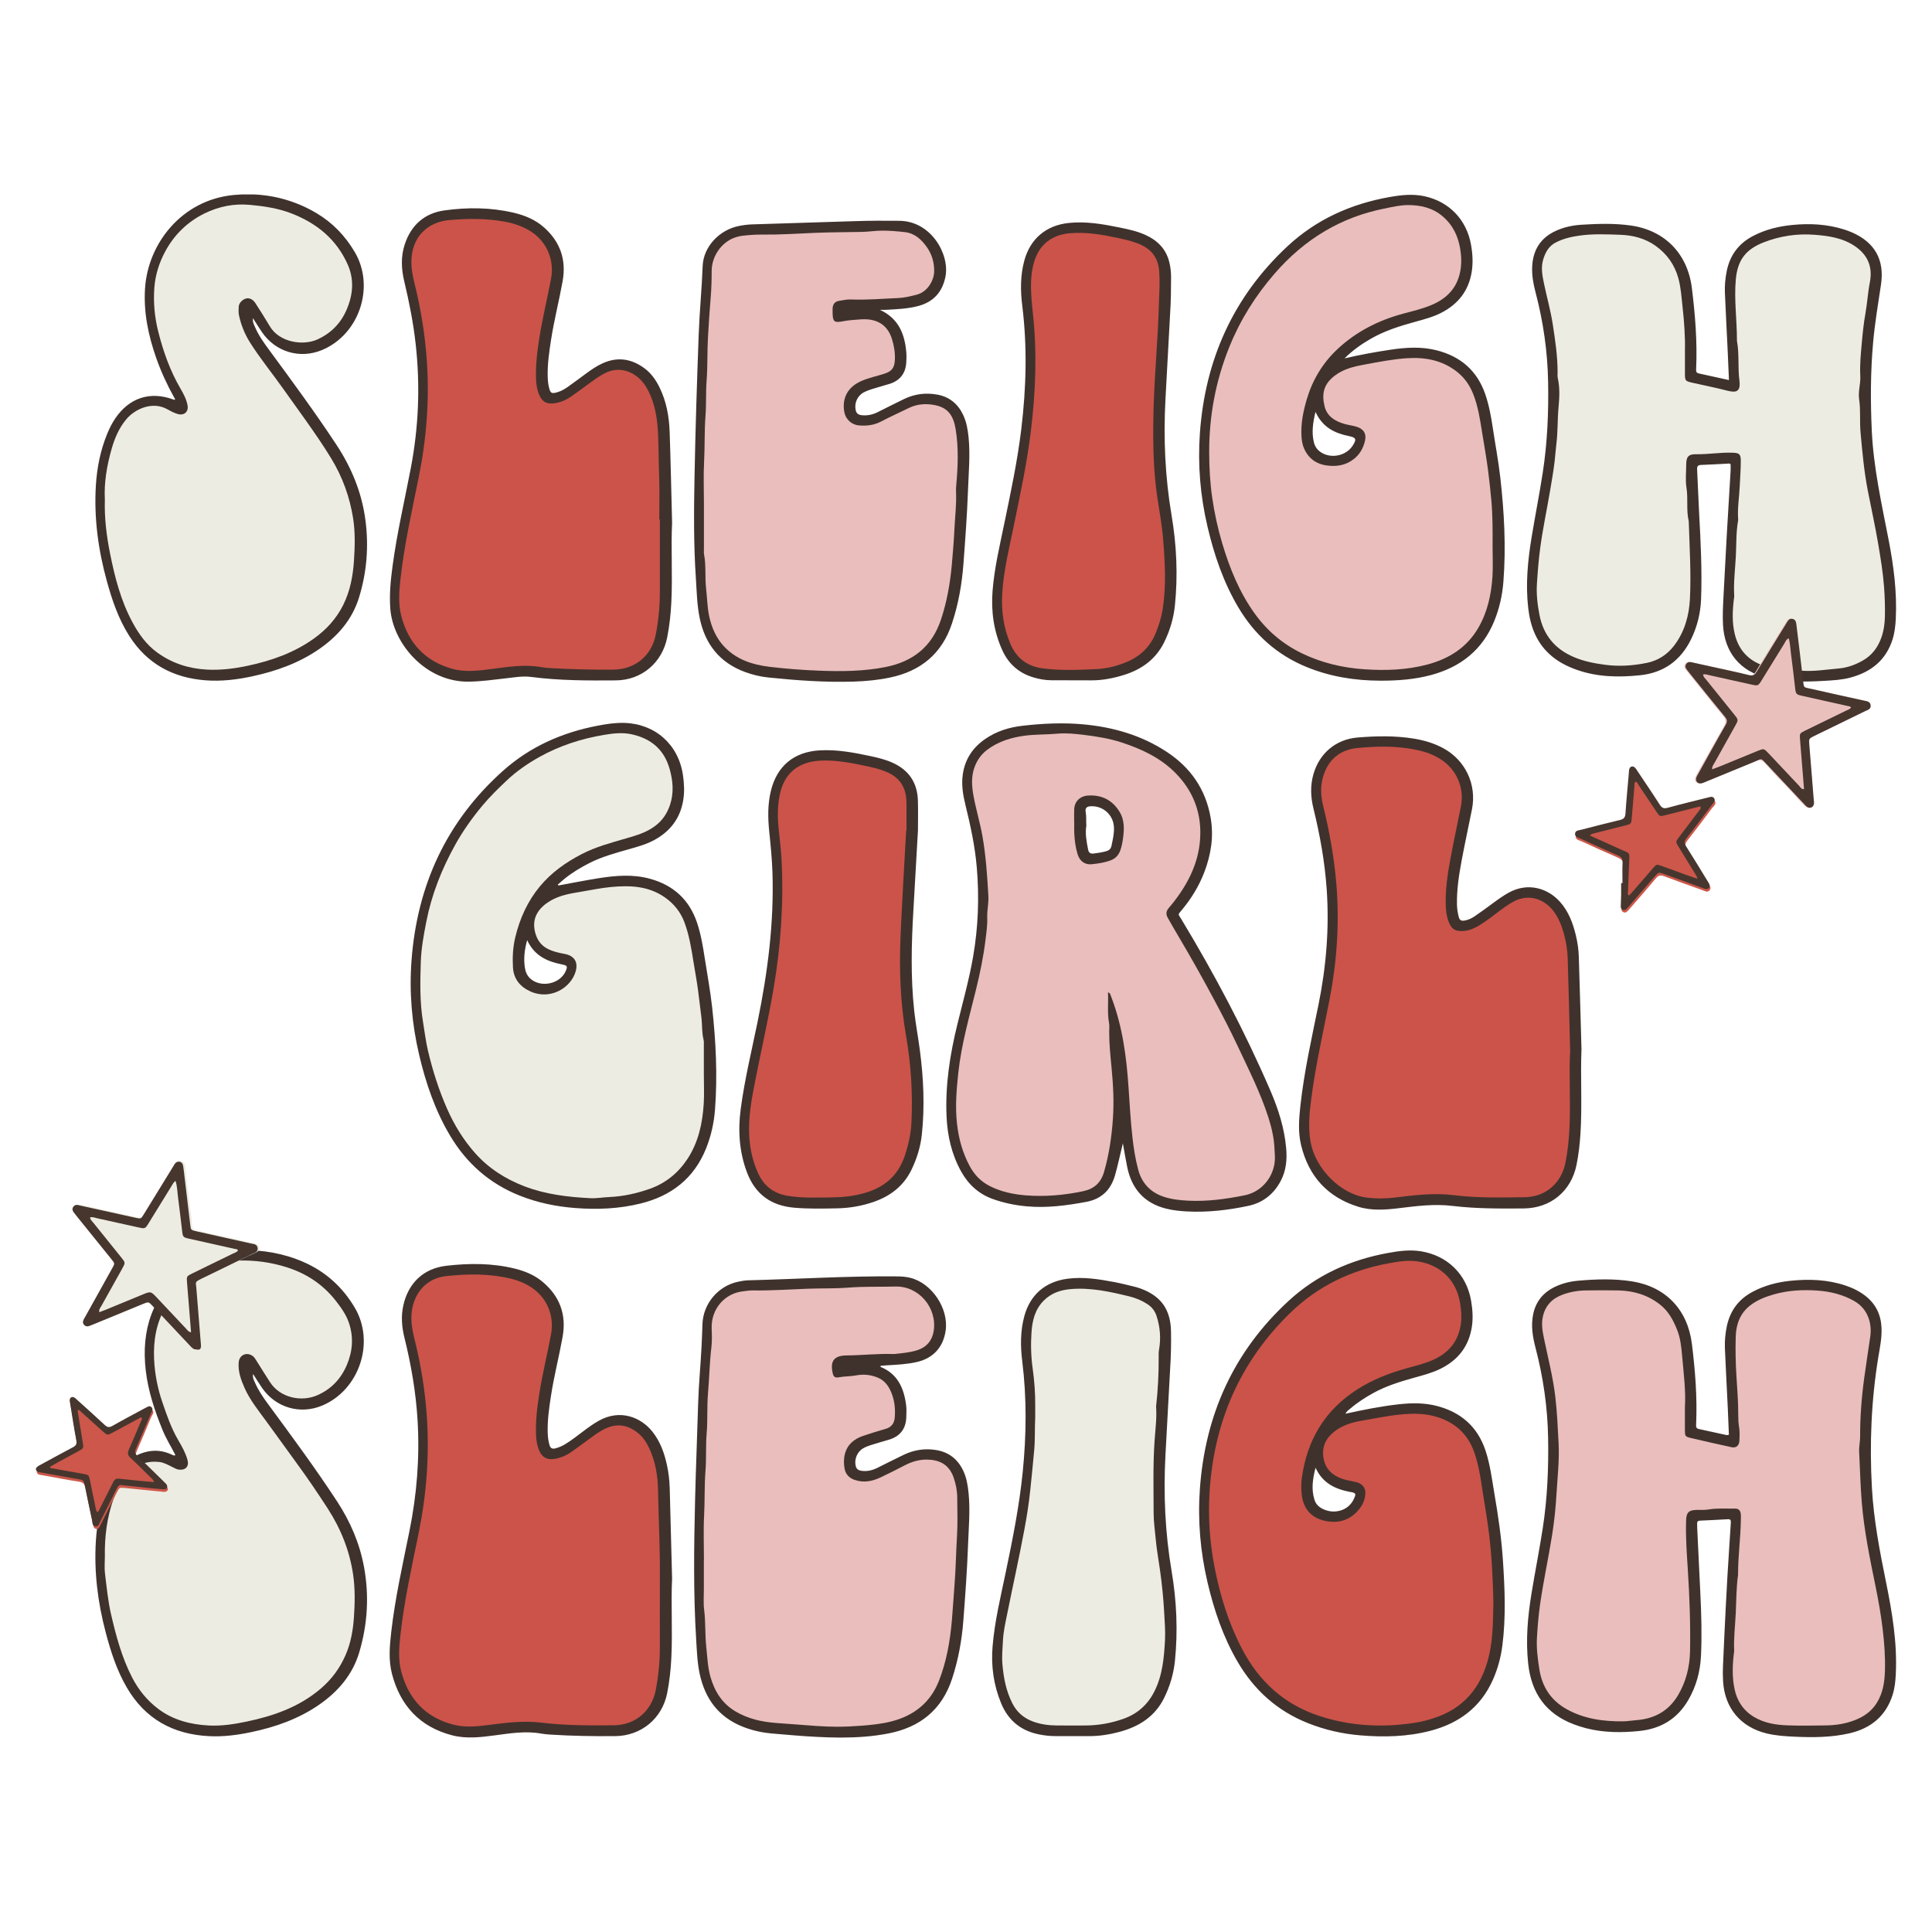 <?xml version="1.0" encoding="UTF-8"?> <!-- Creator: CorelDRAW 2019 (64-Bit Not for commercial use) --> <svg xmlns="http://www.w3.org/2000/svg" xmlns:xlink="http://www.w3.org/1999/xlink" xmlns:xodm="http://www.corel.com/coreldraw/odm/2003" xml:space="preserve" width="12in" height="12in" version="1.1" style="shape-rendering:geometricPrecision; text-rendering:geometricPrecision; image-rendering:optimizeQuality; fill-rule:evenodd; clip-rule:evenodd" viewBox="0 0 12000 12000"> <defs> <style type="text/css"> <![CDATA[ .fil3 {fill:#EDECE2;fill-rule:nonzero} .fil4 {fill:#EAC0BD;fill-rule:nonzero} .fil1 {fill:#EABEBC;fill-rule:nonzero} .fil5 {fill:#CC574A;fill-rule:nonzero} .fil2 {fill:#CC5349;fill-rule:nonzero} .fil6 {fill:#46362E;fill-rule:nonzero} .fil0 {fill:#3F322D;fill-rule:nonzero} ]]> </style> </defs> <g id="Layer_x0020_1">  <g id="_1819457732176"> <path class="fil0" d="M6747.44 5128.48c-7.98,48.17 1.02,98.2 10.98,148.26 3.83,19.29 13.72,27.08 33.61,24.76 26.66,-3.11 53.03,-7.4 78.85,-14.5 16.42,-4.51 28.44,-13.85 32.33,-31.89 8.49,-39.26 17.91,-78.48 15.55,-119.01 -4.36,-75.13 -67.28,-131.43 -142.52,-128.41 -27.04,1.08 -37.65,11.19 -32.59,37.63 5.15,26.84 1.38,53.41 3.79,83.17zm-5172.82 -3920.87l-72.23 0c-17.03,0.69 -34.13,1.87 -51.3,3.53 -323.05,31.27 -532.59,301.88 -550.32,580.66 -9.46,148.64 20.26,291.01 69.1,430.46 30.24,86.36 68.54,168.89 112.89,248.76 3.52,3.62 6.6,7.92 2.07,12.06 -1.34,1.24 -6.18,-1.35 -9.42,-2.19 -144.35,-52.35 -273.17,-9.85 -360.09,118.78 -19.61,29.04 -35.2,60.17 -48.56,92.51 -42.96,104.09 -64.73,212.98 -71.41,324.91 -12.07,201.78 14.92,399.26 68.65,593.53 32.65,118.04 71.93,233.39 138.04,337.78 110.38,174.28 271.49,261.61 474.54,277.14 98.69,7.56 195.78,-4.21 291.99,-25.12 146.65,-31.91 286.27,-81.3 411.12,-166.98 117.5,-80.62 207.42,-184.08 250.02,-321.47 48.74,-157.15 61.61,-318.69 39.99,-482.13 -22.39,-169.36 -85.22,-323.17 -178.93,-465.63 -132.2,-200.96 -274.76,-394.54 -417.2,-588.21 -33.44,-45.47 -66.62,-91.12 -88.97,-143.38 -6.63,-15.51 -16.27,-30.59 -13.52,-56.56 21.39,33.29 38.26,61.39 56.91,88.28 85.57,123.3 236.78,167.08 374.28,108.93 229.85,-97.21 328.07,-392.32 201.41,-607.46 -58.96,-100.16 -137.41,-182.36 -237.67,-241.79 -122.5,-72.63 -254.37,-110.78 -391.39,-116.42zm5036.91 3908.39c0,-32.22 -2.03,-64.62 0.4,-96.67 6.15,-80.58 62.26,-135.46 143.13,-142.61 169.15,-14.93 304.22,114.63 296.07,284.08 -2.09,43.05 -8.36,85.53 -19.35,127.17 -17.15,65.03 -57.31,107.89 -122.99,125.78 -42.86,11.65 -85.98,21.52 -130.71,20.87 -71.62,-1.04 -118.5,-35.75 -141.72,-103.65 -11.83,-34.57 -16.43,-70.6 -21.44,-106.37 -5.05,-35.89 -6.15,-72.26 -3.38,-108.59zm527.67 3321c0,-40.52 1.64,-107.78 -0.43,-174.91 -2.38,-76.83 -26.4,-106.72 -99.57,-133.24 -49.43,-17.93 -101.08,-27.04 -152.35,-37.27 -75.21,-15.02 -150.98,-25.89 -228.17,-18.89 -93.87,8.53 -147.03,53.18 -170.08,144.58 -17.34,68.74 -16.11,138.48 -8.7,208.31 9.23,86.87 17.65,173.72 20.74,261.12 11.91,336.67 -32.31,667.44 -100.96,995.94 -34.84,166.85 -74.91,332.81 -96.93,502.04 -14.72,113.11 -8.47,224.73 33.42,333.26 31.16,80.75 88.37,121.43 172.8,128.76 91.29,7.91 182.68,6.65 274.02,3.04 68.89,-2.73 135.79,-16.21 199.61,-43.32 62.13,-26.4 107.85,-69.61 135.22,-131.47 26.85,-60.62 45.22,-124.03 50.09,-190.01 10.65,-143.8 6.87,-287.55 -11.23,-430.61 -9.93,-78.58 -24.61,-156.58 -34.42,-235.16 -27.18,-218.24 -24.52,-437.23 -12.91,-656.28 8.83,-166.42 18.84,-332.78 29.84,-525.88zm129.13 58.75c-9.87,181.09 -19.95,362.16 -29.52,543.27 -12.74,240.89 -2.24,480.25 38.16,718.68 31.29,184.68 39.82,371.32 20.8,558.2 -8.21,80.64 -31.23,157.96 -67.29,230.75 -57.2,115.44 -155.85,177.67 -276.22,210.03 -62.37,16.79 -125.95,27.08 -190.91,26.72 -69.88,-0.41 -139.76,-0.45 -209.61,-0.18 -33.8,0.15 -67.2,-4 -100.06,-10.53 -112.43,-22.33 -191.31,-86.53 -235.3,-192.83 -47.16,-113.9 -63.45,-232.47 -53.2,-354.97 12.94,-154.33 49.46,-304.54 80.92,-455.54 43.29,-207.67 85.13,-415.55 106.28,-626.87 22.93,-229.26 25.44,-458.44 -3.02,-687.7 -11.61,-93.59 -12.21,-187.61 12.95,-280.06 36.33,-133.5 130.67,-214.01 267.87,-232.24 99.13,-13.17 195.5,2.74 291.93,20.84 40.81,7.69 81.1,18.19 121.54,27.82 13.02,3.11 25.95,6.91 38.55,11.44 128.52,46.26 188.93,130.33 191.22,267.51 1.28,75.26 -0.25,150.49 -5.08,225.64zm-1702.98 -3282.56c1.81,-0.02 3.62,-0.02 5.42,-0.04 0,-65.8 -0.15,-131.58 0.09,-197.38 0.09,-22.93 -2.07,-45.54 -5.7,-68.17 -5.48,-34.12 -23.37,-59.37 -52.71,-76.94 -18.52,-11.08 -38.33,-19.17 -59.02,-25.19 -78.79,-22.86 -159.11,-37.97 -240.39,-48.39 -45.46,-5.82 -90.65,-7.91 -136.47,-0.98 -89.04,13.51 -136.71,55.94 -158.49,142.39 -20.79,82.53 -14.81,165.47 -4.83,248.32 22.69,188.76 24.29,377.96 11.28,567.28 -16.36,237.48 -57.52,471.32 -106.49,704.04 -32.86,156.17 -70.32,311.65 -88.4,470.58 -11.68,102.68 -2,202.99 32.33,301.58 30.78,88.34 91.89,131.84 182.38,139.45 9.36,0.79 18.78,1.39 28.17,1.39 83.3,0.04 166.61,1.23 249.87,-0.53 64.94,-1.36 127.73,-16.53 187.65,-41.48 59.03,-24.57 104.83,-64.3 132.63,-123.14 28.35,-59.98 47.05,-122.97 53.37,-188.85 16.76,-174.89 8.26,-349.37 -21.44,-521.97 -43.54,-253.08 -51.29,-507.35 -37.86,-762.93 9.08,-173.04 19.05,-346.04 28.63,-519.06zm136.32 -55.78c-9.65,169.13 -18.52,330.19 -28.09,491.19 -12.53,210.93 -18,421.85 5.06,632.35 8.78,80.04 23.97,159.36 34.5,239.24 23.14,175.06 31.42,350.7 12.61,526.72 -8.17,76.66 -30.95,149.81 -64.64,219.16 -49.93,102.76 -134.12,165.51 -240.37,201.14 -71.81,24.06 -145.91,36.63 -221.52,38.05 -88.66,1.69 -177.36,3.7 -266,-3.93 -144.09,-12.41 -242.59,-83.54 -293.93,-220.2 -48.01,-127.84 -56.26,-259.43 -38.58,-392.99 24.16,-182.52 67.94,-361.41 104.8,-541.56 62.67,-306.3 102.72,-614.74 92.32,-928.29 -2.81,-84.73 -11.36,-168.9 -19.95,-253.13 -8.62,-84.56 -10.11,-168.91 10.12,-252.49 37.54,-155.13 143.52,-242.94 303.43,-252.06 107.25,-6.13 211.39,13.59 315.32,35.74 45.94,9.8 91.6,20.93 134.8,40.03 102.33,45.2 156.32,123.93 159.74,235.54 1.98,64.47 0.36,129.03 0.36,185.5zm1437.57 -3276.09c0,-40.72 1.64,-107.97 -0.42,-175.11 -2.36,-76.75 -26.8,-108.13 -98.85,-134.01 -37.99,-13.63 -77.45,-21.91 -116.91,-29.82 -83.02,-16.61 -166.06,-33.1 -251.59,-27.7 -110.02,6.95 -169.17,60.18 -188,168.85 -10.89,62.83 -9.95,125.65 -3.19,188.74 9.19,85.51 17.32,171.07 20.36,257.13 11.97,336.66 -32.2,667.47 -100.76,995.98 -34.82,166.85 -74.89,332.81 -97.02,502.04 -14.98,114.52 -8.83,227.52 34.63,337 29.89,75.32 83.02,115.95 162.83,124.44 100.62,10.72 201.4,7.59 302.07,3.26 49.67,-2.15 98.28,-13.49 145.81,-28.8 88.87,-28.61 151.09,-84.51 181.55,-174.08 9.06,-26.7 18.13,-53.28 24.57,-80.81 22,-93.98 19.5,-189.48 18.19,-284.86 -1.87,-136.05 -20.74,-270.25 -41.97,-404.47 -37.13,-234.87 -33.56,-471.5 -21.54,-708.05 8.55,-167.79 19.08,-335.47 30.24,-529.71zm129.12 57.56c-9.87,181.1 -19.91,362.17 -29.53,543.26 -12.8,240.89 -2.27,480.26 38.08,718.69 31.27,184.68 39.84,371.27 20.89,558.16 -8.17,80.66 -31.16,157.98 -67.11,230.8 -51.24,103.78 -137.26,166.59 -245.25,201.01 -66.7,21.23 -135.12,35.07 -205.65,35.01 -83.29,-0.08 -166.59,-0.13 -249.89,-0.62 -37.84,-0.21 -75,-6.98 -111.06,-17.66 -90.14,-26.71 -154.85,-83.63 -193.56,-169.33 -53.18,-117.73 -70.35,-241.47 -60.13,-369.57 11.25,-140.98 44.05,-278.25 72.57,-416.17 40.5,-195.82 82.39,-391.36 106.06,-590.17 30.31,-254.3 37.33,-508.76 5.64,-763.74 -11.64,-93.59 -12.3,-187.59 12.82,-280.03 36.93,-135.89 135.69,-218.88 275.59,-233.63 107.25,-11.29 211.52,6.89 315.6,28.06 55.19,11.23 110.37,23.12 162.02,46.67 74.91,34.15 127.97,87.92 147.62,169.85 7.21,29.99 10.74,60.73 10.7,91.85 -0.11,72.56 -0.75,145.11 -5.41,217.56zm-3228.89 1221.64c-2.81,-117.09 -6.36,-274.25 -10.57,-431.42 -0.85,-32.2 -3.04,-64.48 -6.59,-96.49 -6.68,-60.35 -20.15,-119.05 -47.88,-173.7 -12.89,-25.44 -29.02,-48.39 -52.01,-65.8 -39.86,-30.16 -82.51,-36.76 -128.24,-14.2 -27.82,13.72 -52.96,31.61 -77.79,49.98 -37.8,27.93 -75.26,56.37 -113.65,83.45 -36.41,25.69 -76.02,45.39 -119.69,55.77 -97.39,23.12 -166.35,-15.89 -196.78,-111.21 -7.35,-23.07 -11.78,-46.69 -14.04,-70.9 -9.53,-102.71 3.23,-204.07 21.16,-304.6 21.65,-121.5 47.8,-242.19 71.22,-363.37 17.61,-91.21 -22.42,-178.93 -102.23,-226.96 -30.12,-18.14 -62.56,-31.33 -96.5,-39.52 -125.8,-30.33 -253.53,-28.63 -380.69,-14.74 -83.44,9.1 -132.6,62.49 -151,145.58 -10.54,47.5 -3.66,93.46 7.3,139.39 35.18,147.69 62.53,296.58 77.4,447.93 25.59,260.08 10.19,517.52 -39.07,773.8 -39.01,202.9 -86.09,404.36 -112.63,609.54 -11.04,85.32 -24.25,171.46 -3.17,256.44 35.78,144.24 124.55,241.62 269.21,281.97 69.85,19.48 141.62,9.74 212.27,0.24 110.61,-14.87 220.45,-26.51 332.89,-12.87 144.11,17.48 289.61,16.85 434.76,15.94 108.14,-0.67 181.76,-63.54 202.5,-170.22 15.68,-80.7 23.44,-162.15 23.7,-244.24 0.49,-159.91 0.15,-319.81 0.15,-519.8zm135.14 88.47c-7.85,148.72 3.59,319.49 -4.68,490.17 -3.57,73.96 -11.48,147.28 -25.76,219.9 -30.82,156.9 -158.53,265.62 -318.51,267 -176.06,1.51 -352.19,1.36 -527.38,-21.46 -51.16,-6.66 -101.95,2.36 -152.6,8.23 -77.36,8.95 -154.3,19.76 -232.6,21.08 -267.46,4.51 -472.6,-235.54 -488.79,-452.93 -6.68,-89.47 2.21,-177.19 14,-265.02 27.31,-203.74 74.04,-403.98 112.8,-605.63 49.33,-256.67 59.71,-514.5 30.67,-774.27 -14.63,-131.07 -40.15,-259.91 -70.72,-388 -18.35,-76.94 -22.25,-154.15 3.09,-230.65 39.65,-119.67 122.88,-193.33 246.15,-210.49 142.88,-19.91 286.97,-19.04 428.87,14.04 70.04,16.31 135.9,43.29 190.31,91.78 100.4,89.49 139.09,201.16 115.18,333.81 -22.14,122.84 -53.48,243.92 -72.4,367.39 -11.4,74.37 -22.29,148.83 -20.3,224.48 0.62,22.93 2.36,45.58 7.96,67.9 9.33,37.26 15.8,40.67 53.83,29.24 23.48,-7.08 44.4,-19.12 64.07,-33.18 38.22,-27.33 76,-55.33 113.84,-83.23 32.46,-23.95 65.64,-46.58 102.7,-63.18 92.27,-41.27 178.04,-27.63 257.94,31.07 42.03,30.89 71.21,72.5 94.1,118.97 42.98,87.32 59.67,181 63,276.84 6.32,181.36 9.93,362.8 15.23,566.13zm-135.4 6452.04c-2.15,-85.77 -5.31,-225.47 -9.29,-365.14 -1.39,-48.35 -3.19,-96.76 -7.64,-144.88 -5.59,-60.44 -19.59,-119.06 -47.07,-173.85 -12.17,-24.3 -26.94,-46.67 -48.18,-63.81 -41.2,-33.27 -85.68,-42.46 -134.62,-17.04 -28.74,14.91 -54.88,33.61 -80.79,52.81 -36.67,27.19 -73.08,54.78 -110.52,80.9 -37.67,26.27 -78.62,46.07 -123.95,55.88 -91.89,19.87 -158.42,-17.55 -188.93,-106.52 -8.3,-24.23 -13.34,-49.07 -15.79,-74.62 -9.93,-104.06 3.11,-206.73 21.31,-308.6 21.48,-120.16 44.8,-240.09 71.26,-359.24 16.4,-73.81 -13.06,-180.59 -111.19,-234.32 -27.17,-14.87 -55.83,-26.5 -85.87,-33.8 -128.48,-31.16 -258.68,-30.08 -388.56,-14.47 -76.39,9.17 -126.11,62.6 -144.16,138.5 -11.59,48.67 -5.8,96.19 5.6,143.46 36.24,150.23 63.81,301.79 78.59,455.86 23.27,242.39 12.76,483.09 -31.59,722.21 -33.75,182.06 -71.19,363.44 -104.12,545.65 -17.19,95.06 -31.29,190.87 -29.25,288.17 2.94,140.75 69.69,245.04 184.16,321.44 40.86,27.26 87,40.74 136.07,45.26 74.34,6.87 147.57,-2.62 220.71,-13.19 80.04,-11.55 160.52,-20 240.94,-10.25 159.21,19.3 319.09,19.41 478.9,19.57 107.08,0.11 179.66,-63.56 200.06,-168.02 14.98,-76.69 23.38,-154.11 23.7,-232.16 0.7,-165.27 0.21,-330.56 0.21,-549.79zm135.37 103.95c-7.74,150.22 3.59,320.99 -4.68,491.64 -3.59,73.98 -11.53,147.3 -25.91,219.88 -31.29,158 -161.68,265.59 -323.21,266.91 -133.09,1.07 -266.15,-0.89 -399.02,-9.33 -20.11,-1.27 -40.33,-2.77 -60.11,-6.36 -97.11,-17.61 -192.8,-1.7 -288.67,11.02 -88.21,11.72 -177.19,22.37 -264.46,-0.34 -200.29,-52.16 -322.49,-183.93 -373.93,-382.03 -22.29,-85.83 -14.38,-173.42 -4.4,-260.53 24.17,-211.13 70.98,-418.19 112.99,-626.02 45.82,-226.58 64.2,-454.84 50.69,-685.42 -10.25,-174.72 -39.92,-346.66 -81.94,-516.53 -16.31,-65.92 -21.71,-132.45 -6.8,-199.5 31.04,-139.59 125.39,-230.11 267.78,-246.46 141.96,-16.29 284.48,-16.89 424.7,17.64 63.07,15.52 122.82,40.16 173.06,82.44 106.72,89.81 148.63,204.04 123.83,341.75 -22.11,122.86 -53.46,243.89 -72.41,367.37 -11.85,77.05 -22.76,154.2 -20.02,232.56 0.87,24.38 4.49,48.16 10.98,71.52 5.06,18.23 15.74,26.26 36.03,21.1 22.44,-5.75 42.93,-14.87 62.54,-26.83 37.95,-23.13 72.85,-50.48 108.17,-77.23 32.14,-24.38 64.6,-48.15 99.89,-67.88 133.05,-74.3 261.66,-21 332.32,67.56 48.92,61.35 74.56,133.16 90.83,208.59 9.91,45.96 15.5,92.84 16.87,139.9 5.19,181.38 9.66,362.8 14.91,564.62zm5512.09 -3295.47c0.7,-0.02 1.4,-0.02 2.1,-0.02 -4.04,-171.96 -7.1,-343.93 -12.55,-515.83 -2.6,-81.98 -11.19,-163.51 -45.99,-239.7 -11.81,-25.84 -25.42,-50.32 -45.86,-70.45 -43.41,-42.8 -92.98,-50.77 -147.15,-23.61 -30.17,15.14 -56.73,35.69 -83.79,55.54 -38.97,28.59 -77.73,57.52 -117.69,84.66 -39.29,26.65 -82.69,44.01 -130.12,50.75 -72.51,10.3 -129.97,-20.18 -160.54,-86.8 -15.84,-34.52 -23.37,-71.26 -25.8,-109.1 -6.23,-97.19 5.32,-193.06 20.55,-288.76 19.61,-123.31 49.75,-244.53 72.87,-367.13 17.5,-92.87 -22.27,-182.19 -103.63,-230.48 -26.65,-15.8 -55.11,-27.78 -85.09,-35.61 -129.5,-33.76 -260.99,-31.72 -392.17,-16.72 -83.51,9.53 -133.67,63.9 -150.28,145.83 -10.8,53.28 -0.98,104.46 11.42,155.32 33.44,137.14 57.67,275.65 72.34,416.11 27.89,266.72 12.49,530.93 -38.41,793.84 -39.54,204.16 -86.89,406.9 -112.89,613.54 -10.06,80.02 -18.31,159.81 -4.36,240.68 24.06,139.35 164.02,277.7 292.65,292.97 73.15,8.68 144.75,1.56 216.67,-7.74 93.27,-12.04 186.38,-26.29 280.78,-11.91 19.91,3.02 39.94,5.55 60.02,6.99 135.46,9.81 271.19,11.15 406.89,9.98 102.66,-0.89 174.89,-61.96 195.55,-162.73 15.68,-76.55 24.06,-153.93 24.31,-232.02 0.49,-155.87 0.15,-311.75 0.15,-467.6zm136.3 7.64c-7.15,168.74 5.04,347.61 -6.51,526.25 -4.17,64.47 -11.48,128.37 -24.29,191.67 -33.08,163.49 -160.45,269.48 -328.3,270.8 -147.88,1.17 -296.22,1.89 -443,-15.79 -111.44,-13.42 -219.58,0.47 -328.87,13.85 -85.67,10.46 -172.57,17.21 -256.1,-8.74 -190.29,-59.13 -307.67,-189.34 -354.48,-382.03 -19.28,-79.28 -13.62,-160.3 -4.92,-240.72 23.14,-213.97 70.54,-423.66 113.27,-634.07 47.91,-235.83 67.15,-473.34 50.73,-713.39 -11.68,-170.56 -41.82,-338.26 -82.62,-504.21 -17.23,-70.07 -20.1,-140.75 -0.19,-211.18 37.1,-131.26 140.12,-218.01 275.8,-229 116.74,-9.45 233.54,-11.83 349.82,7.35 62.69,10.34 122.91,28.17 179.09,58.14 138.85,74.09 210.92,225.56 180.44,380.07 -21.31,107.97 -45.07,215.46 -65.17,323.64 -16.44,88.49 -29.78,177.57 -28.12,268.1 0.49,27.01 4.59,53.39 11.68,79.44 4.74,17.44 15.01,23.33 32.8,20.77 24.68,-3.57 46.5,-14.02 66.39,-27.55 38.84,-26.41 76.72,-54.28 114.52,-82.21 31.35,-23.17 62.9,-45.84 97.21,-64.6 121.1,-66.22 244,-24.93 317.92,58.37 53.28,60.04 80.15,132.81 98.36,209.2 10.29,43.12 16.53,87.28 17.93,131.61 5.93,188.07 10.97,376.17 16.61,574.23zm-9098.77 3160.19c1.91,163.79 30.13,329.93 78.82,492.96 29.3,98.08 64,193.59 121.68,279.31 53.41,79.39 123.7,137.54 214.07,169.64 80.81,28.72 164.47,38.52 249.93,31.12 71.04,-6.13 141.02,-18.86 209.94,-36.94 123,-32.27 239.52,-78.88 340.55,-158.34 88.26,-69.45 150.12,-156.65 175.9,-267.19 65,-278.74 30.52,-541.37 -128.55,-783.34 -39.09,-59.46 -78.67,-118.64 -119.15,-177.18 -100.88,-145.85 -206.59,-288.19 -311.67,-431 -39.89,-54.23 -76.72,-110.27 -101.23,-173.41 -21.07,-54.3 -35.33,-110.15 -29.82,-169 5.7,-60.92 54.5,-105.61 115.47,-108.29 51.55,-2.28 86.59,24.33 112.84,64.88 27.73,42.82 52.7,87.44 81.08,129.8 53.94,80.51 142.91,103.44 229.72,61.07 150.21,-73.34 209.84,-275.31 122.12,-417.72 -66.08,-107.29 -157.27,-185.74 -275.05,-232.51 -75.59,-30.02 -154.5,-43.29 -234.96,-51.9 -220.93,-23.61 -420.78,94.55 -505.81,300.11 -45.29,109.48 -47.19,222.35 -27.02,336.57 25.41,143.86 73.16,280.02 146.62,406.77 20.93,36.12 39.18,73.71 47.32,114.94 8.85,44.78 1.83,86.68 -34.47,117.72 -35.14,30.04 -76.12,30.74 -117.59,14.53 -22.44,-8.78 -44.65,-18.67 -65.68,-30.38 -42.2,-23.45 -82.65,-17.35 -122.79,4.15 -29.03,15.53 -51.7,38.07 -70.07,65.24 -19.69,29.12 -33.96,60.84 -46.05,93.68 -41.41,112.38 -55.13,229.2 -56.16,354.72zm365.43 -639.22c-26.79,-53.15 -57.82,-101.91 -79.71,-155.46 -48.93,-119.74 -89.66,-241.64 -104.65,-370.78 -29.02,-249.95 39.58,-463.15 241.28,-623.09 101.9,-80.81 219.83,-122.44 350.46,-124.18 134.46,-1.81 264.86,19.83 388.68,74.11 137.4,60.24 243.44,156.54 318.98,285.42 126.17,215.24 25.9,510.82 -204.39,606.54 -136.1,56.56 -286.5,12.89 -371.32,-108.44 -18.85,-26.98 -35.84,-55.24 -56.85,-87.83 -4.18,23.78 5.09,37.78 11.15,52.01 20.65,48.5 50.26,91.7 81.36,133.96 146.51,199.09 293.55,397.81 428.99,604.78 81.83,125.06 140.14,259.52 167.31,406.88 33.01,179.03 22.29,356.31 -29.23,530.17 -40.93,138.18 -129.81,242.63 -246.6,324.15 -128.78,89.87 -273.69,140.62 -426.07,172.53 -85.74,17.95 -172.13,29.15 -260.04,24.72 -224.41,-11.3 -398.54,-107.12 -512.57,-304.3 -61.74,-106.76 -98.93,-222.83 -130.12,-341.23 -48.93,-185.78 -72.65,-374.35 -60.8,-566.51 7.32,-118.76 31.13,-234.09 80.19,-343.25 34.41,-76.58 82.7,-141.18 158.66,-181.57 75.4,-40.1 152.29,-49.9 231.71,-12.07 4.82,2.3 9.85,4.17 14.87,5.96 0.93,0.34 2.31,-0.6 8.7,-2.52zm-365.36 -5913.94c1.96,160.81 29.93,324.34 77.28,484.87 28.19,95.55 61.63,188.76 115.91,273.27 58.02,90.32 136.58,154.26 239.5,186.68 51.47,16.21 104.41,24.63 158.41,26.48 88.11,3 174.03,-12.36 259.02,-32.65 128.91,-30.78 251.24,-77.41 357.76,-158.87 91.45,-69.96 156.04,-158.3 182.67,-271.84 65.37,-278.74 31.21,-541.46 -127.93,-783.35 -52.4,-79.66 -105.49,-158.94 -160.82,-236.56 -90.44,-126.86 -182.93,-252.27 -274.63,-378.26 -42.81,-58.84 -81.59,-119.91 -104.96,-189.46 -15.95,-47.46 -26.69,-95.87 -21.92,-146.3 4.79,-50.46 32.56,-84.05 79.54,-101.7 46.16,-17.35 86.97,-7.04 122.8,25.7 15.04,13.74 26.02,30.65 36.59,47.85 23.19,37.76 45.37,76.17 69.99,112.97 53.96,80.68 142.73,104.19 229.6,62.3 148.85,-71.79 209.82,-271.82 125.07,-413.83 -62.41,-104.55 -149.4,-181.89 -261.69,-230.3 -87.47,-37.72 -179.55,-53.24 -273.87,-59.96 -87.86,-6.27 -171.22,8.95 -249.8,48.46 -187.56,94.31 -293.72,301.52 -268.96,521.09 18.9,167.77 70.87,324.43 153.43,471.33 19.75,35.16 37.97,70.87 47.52,110.54 11.49,47.76 6.77,92.09 -31.78,125.57 -39,33.86 -83.67,31.1 -128.47,10.78 -19.54,-8.84 -39.38,-17.22 -58.25,-27.35 -36.3,-19.48 -71.62,-17.23 -108.1,-0.15 -32.62,15.3 -58.41,37.78 -78.96,66.83 -21.09,29.85 -36,62.8 -48.57,96.89 -41.92,113.68 -55.81,231.81 -56.37,358.98zm3726 -337.55c-0.58,0 -1.13,0 -1.69,-0.02 0,17.48 0.47,34.97 -0.06,52.41 -8.51,279.61 -7.46,559.07 11.94,838.25 3.06,44.16 5.95,88.43 14.61,132.1 25.27,127.52 97.06,212.39 224.05,248.15 38.93,10.95 78.32,18.97 118.55,22.06 96.46,7.41 192.93,15.1 289.5,20.61 130.49,7.42 260.72,3.59 389.51,-20.89 147.03,-27.97 246.79,-110.09 293.01,-255.4 36.5,-114.71 54.86,-232.19 64.05,-351.71 13.29,-172.87 22.48,-345.95 30.81,-519.1 3.11,-64.48 4.45,-128.97 1.72,-193.5 -1.53,-36.31 -5.48,-72.48 -16.33,-107.26 -15.55,-49.87 -46.01,-71.79 -98.1,-73.53 -38.38,-1.28 -74.37,6.24 -108.78,23.98 -52.46,27.06 -105.61,52.77 -158.62,78.79 -57.2,28.06 -117.46,36.67 -180.34,27.03 -69.19,-10.59 -121.88,-57.74 -136.81,-125.2 -9.1,-41.1 -8.34,-82.75 2.64,-123.78 20.35,-76.21 71.24,-124.41 142.15,-153.62 45.97,-18.91 93.61,-32.97 141.75,-45.05 16.66,-4.19 24.59,-11.35 24.87,-29.97 0.41,-27.15 -2.4,-53.69 -8.29,-79.92 -16.62,-73.9 -52.39,-101.16 -128.59,-98.63 -47.07,1.55 -93.63,8.1 -140.28,14.12 -61.64,7.95 -104.72,-28.36 -108.12,-90.34 -1.11,-20.1 -0.7,-40.29 -0.58,-60.45 0.39,-59.9 31.8,-99.02 90.72,-110.5 23.63,-4.62 47.9,-7.24 72,-8.13 88.63,-3.3 177.33,-5.3 266,-8.17 44.41,-1.43 88.55,-6.74 131.56,-17.74 44.8,-11.46 65.85,-41.22 69.71,-87.3 6.41,-76.34 -69.41,-180.48 -167.28,-180.33 -303.94,0.49 -607.31,16.06 -910.93,24.39 -22.82,0.62 -45.48,3.66 -67.47,10.62 -54.41,17.23 -97.4,68.62 -99.55,124.28 -6.15,159.86 -21.91,319.15 -28.29,478.9 -8.57,214.86 -12.89,429.89 -19.04,644.85zm1014.89 -862.33c117.91,54.35 155.57,152.94 164.51,269.15 1.42,18.7 0.44,37.65 -0.52,56.41 -3.48,69.32 -39.71,115.25 -106.31,135.27 -37.22,11.17 -74.69,21.61 -111.76,33.22 -15.29,4.79 -30.5,10.61 -44.69,18.02 -41.12,21.48 -61.37,67.45 -51.25,112.37 4.59,20.4 18.34,28.27 37.46,30.25 34.37,3.56 66.76,-3.06 97.57,-18.44 55.19,-27.53 110.24,-55.39 165.74,-82.32 66.26,-32.12 136.46,-40.31 208.18,-26.8 73.58,13.87 125.91,57.53 158.01,124.96 21.04,44.25 29.1,91.75 33.97,140.13 10.93,108.91 0.42,217.5 -3.49,326.22 -5.56,154.45 -17.13,308.52 -28.7,462.58 -9.4,124.99 -31.27,247.28 -70.72,366.63 -62.49,188.99 -194.67,296.8 -386.14,336.61 -73.77,15.33 -148.6,22.63 -223.96,24.97 -177.7,5.51 -354.52,-7.36 -531.03,-25.57 -49.46,-5.08 -97.91,-16.85 -144.67,-34.08 -157.49,-58.05 -247.89,-172.85 -281.41,-335.06 -17.19,-83.26 -18.36,-168.13 -24.02,-252.49 -13.85,-206.71 -12.04,-413.8 -8.13,-620.64 5.61,-296.93 15.12,-593.78 26.1,-890.56 5.21,-140.92 19.33,-281.39 24.52,-422.46 4.41,-120.16 103.93,-225.77 226.99,-249.47 26.29,-5.08 52.88,-8.68 79.93,-9.48 214.93,-6.41 429.83,-13.21 644.71,-20.31 90.04,-2.98 180.06,-2.81 270.1,-1.98 198.6,1.81 314.11,209.94 286.2,347.8 -19.65,97.13 -76.52,157.52 -171.28,182.11 -64.02,16.61 -130.05,19.16 -195.78,22.87 -13.34,0.74 -26.76,0.11 -40.16,0.11zm-1014.91 7418.91c-0.56,0 -1.11,-0.02 -1.66,-0.02 0,17.46 0.47,34.95 -0.06,52.42 -8.53,279.58 -7.43,559.04 11.89,838.22 3.15,45.5 6.06,91.15 15.34,136.06 24.87,120.56 92.74,203.33 211.71,240.94 28.12,8.91 56.79,16.06 86.25,19.55 154.94,18.4 310.43,28.94 466.43,28.85 83.32,-0.04 166.44,-6.48 248.66,-21.59 151.79,-27.91 255.08,-110.12 302.05,-260.99 35.4,-113.69 53.69,-229.75 62.86,-347.87 13.4,-172.85 22.5,-345.95 30.84,-519.1 3.17,-65.79 4.75,-131.67 1.49,-197.5 -1.81,-36.25 -5.6,-72.49 -17.23,-107.09 -15.42,-45.82 -44.61,-66.97 -93.02,-69.18 -39.54,-1.83 -77.02,4.75 -112.8,23.47 -52.28,27.33 -105.89,52.17 -158.58,78.75 -54.62,27.52 -112.48,34.86 -172.4,28.26 -73.15,-8.06 -129.25,-56.54 -144.77,-126.48 -9.11,-41.09 -8.28,-82.76 2.68,-123.8 19.89,-74.57 69.32,-122.57 138.48,-152.02 46.99,-20 96.06,-34.18 145.43,-46.75 17.56,-4.44 24.28,-11.81 24.74,-29.81 0.87,-35.4 -4.33,-69.55 -14.95,-103.1 -14.51,-45.84 -45.03,-72.13 -93.57,-75.37 -14.67,-0.98 -29.56,-0.72 -44.2,0.67 -44.12,4.19 -88.06,10.7 -132.24,13.52 -59.2,3.81 -97.02,-31.2 -100.19,-90.53 -1.15,-21.44 -0.96,-43.01 -0.53,-64.49 1.1,-54.22 30.27,-91.24 82.89,-104.76 19.51,-5.02 39.48,-7.43 59.71,-8.77 84.55,-5.57 169.23,-6.36 253.89,-7.55 52.54,-0.75 104.7,-6.11 155.96,-17.33 47.67,-10.43 71.15,-37.5 76.85,-81.35 10.76,-82.83 -67.88,-193.74 -162.79,-187.31 -56.18,3.81 -112.85,0.06 -169.3,0.46 -243.32,1.75 -486.24,17.06 -729.49,21.4 -21.4,0.39 -42.97,3.15 -64,7.15 -65.54,12.44 -116.5,66.44 -118.97,129.33 -6.3,159.83 -21.97,319.13 -28.33,478.87 -8.55,214.86 -12.89,429.89 -19.06,644.85zm1019.44 -859.9c-0.27,4.25 -0.78,6.61 -0.38,6.78 105.25,42.48 144.33,130.29 158.51,233.98 3.59,26.42 2.38,53.7 1.3,80.51 -2.87,71.37 -39.54,117.37 -108.33,137.85 -38.54,11.47 -77.28,22.32 -115.59,34.48 -15.25,4.83 -30.35,11.15 -44.2,19.13 -37.74,21.71 -56.5,69.87 -45.44,111.43 4.96,18.57 18.38,25.57 35.29,27.98 34.39,4.9 66.81,-2.57 97.57,-17.74 55.35,-27.3 110.14,-55.67 165.87,-82.15 63.43,-30.15 129.99,-40.63 199.94,-29.17 79.33,13.02 134.76,56.75 168.73,128.48 20.95,44.29 28.46,91.93 33.26,140.32 10.7,107.57 0.36,214.82 -3.53,322.19 -5.62,155.79 -17.12,311.22 -28.95,466.63 -9.4,123.61 -31.24,244.56 -70,362.72 -63.69,194.22 -200.05,302.31 -396.72,340.36 -95.65,18.5 -191.99,25.06 -288.57,25.27l-10.48 0c-48.88,-0.11 -97.82,-1.8 -146.77,-4.33 -92.53,-4.79 -184.91,-13.13 -277.26,-21.08 -61.78,-5.31 -122.06,-18.8 -179.79,-41.69 -150.11,-59.5 -234.62,-172.83 -268.06,-328.03 -15.36,-71.3 -17.7,-143.98 -22.13,-216.26 -17.57,-287.33 -13.74,-574.93 -6.7,-862.47 4.91,-201.5 13.27,-402.95 19.14,-604.43 3.4,-116.93 15.36,-233.28 21.04,-350.04 2.2,-45.63 4.38,-91.25 5.53,-136.92 3.23,-128.16 96.67,-240.46 222.71,-266.27 19.69,-4.04 39.75,-8.08 59.73,-8.57 308.98,-7.64 617.62,-27.53 926.88,-24.42 27.04,0.28 53.76,2.1 79.94,8.44 135.69,32.8 241.68,190.91 221.26,329.62 -15.11,102.44 -77.56,170.55 -178.38,193.71 -63.15,14.51 -127.65,17.25 -192.04,20.95 -11.36,0.64 -22.68,1.83 -33.4,2.72zm-2195.37 -2643.94c-17.02,62.24 -22.27,115.06 -14.59,168.6 3.62,25.33 12.21,49.11 31.59,67.87 63.75,61.68 186.08,37.97 221.98,-43.29 13.31,-30.17 10.74,-35.61 -21.36,-41.99 -91.21,-18.13 -171.85,-52.11 -217.63,-151.2zm1040.46 792.95c-1.49,-125.57 -10.57,-240.64 -23.18,-355.61 -11.59,-105.55 -31.49,-209.73 -47.39,-314.58 -10.06,-66.41 -21.36,-132.43 -43.33,-196.24 -31.82,-92.36 -97.02,-149.3 -188.78,-177.33 -64.07,-19.59 -129.84,-19.27 -195.76,-12.77 -92.33,9.13 -182.95,28.82 -274.06,45.35 -40.18,7.3 -76.47,24.53 -108.84,49.67 -32.55,25.24 -46.52,57.75 -39.97,99.02 6.49,40.8 32.65,63.26 69.32,75.79 25.42,8.7 51.88,13.19 78.26,18.38 72.02,14.19 111.23,63.13 112.1,136.15 0.39,33.04 -7.83,63.69 -22.23,93.06 -54.28,110.7 -177.42,169.96 -300.01,144.32 -119.16,-24.91 -189.65,-103.06 -204.37,-223.11 -7.15,-58.31 -0.89,-115.31 9.85,-172.19 37.04,-195.97 128.97,-359.99 285.19,-486.11 60.88,-49.16 127.63,-88.87 197.97,-122.95 82.6,-40.03 170.79,-63.36 258.41,-88.55 43.78,-12.61 87.98,-23.99 128.16,-46.71 62.69,-35.44 99.85,-87.41 108.55,-159.88 3.57,-29.82 1.51,-58.92 -1.72,-88.34 -18.4,-167.55 -142.16,-241.68 -282.01,-226.02 -281.16,31.46 -522.1,146.94 -716.11,355.8 -272.08,292.87 -409.56,641.48 -429.04,1038.24 -9.5,193.27 13.21,383.59 63.47,570.41 38.84,144.39 90.02,283.85 169.15,411.83 91.64,148.2 218.96,252.41 382.69,312.09 78.58,28.65 159.67,47.28 242.73,55.33 135.75,13.12 271.16,11.74 404.53,-21.25 155.26,-38.39 267.29,-126.91 321.48,-281.19 18.31,-52.14 29.52,-105.82 36.39,-160.64 11.76,-93.74 7.55,-187.87 8.59,-271.97zm-845.91 -1132.5c83,-15.12 165.79,-31.75 249.08,-45 106.63,-16.93 213.84,-25.7 319.94,3.48 145.18,39.97 244.09,130.06 292.14,274.14 23.46,70.41 35.67,143.22 46.92,216.16 15.78,102.19 34.93,203.84 46.26,306.69 23.32,211.48 34.08,423.4 17.96,635.88 -6.3,83.26 -24.38,164.59 -55.71,242.52 -74.64,185.52 -214.91,293.88 -405.24,341.25 -134.18,33.41 -270.74,38.94 -408.34,28.25 -118.59,-9.23 -233.77,-33.1 -344.36,-77.17 -186.4,-74.32 -329.02,-199.71 -431.51,-371.71 -93.06,-156.17 -150.96,-325.83 -192.35,-501.7 -45.58,-193.68 -62.46,-390.17 -47.46,-588.38 35.27,-466.28 217.18,-863.37 568.45,-1176.93 168.39,-150.3 368.2,-238.19 589.04,-280.19 54.18,-10.29 108.39,-18.61 163.93,-17.04 191.53,5.4 336.34,133.82 364.31,323.15 7.7,52.18 10.46,103.98 1.89,156.39 -18.44,113.06 -80.49,193.86 -179.83,247.97 -48.76,26.55 -101.8,41.14 -154.69,56.2 -85.13,24.27 -170.68,47.05 -250.11,87.72 -53.96,27.63 -105.57,58.75 -152.81,96.83 -14.36,11.59 -27.85,24.3 -41.71,36.48 1.38,1.68 2.76,3.34 4.17,5.02zm4702.34 3616.78c-18.61,71.28 -26.89,135.19 -6.49,199.71 8.94,28.29 30.08,46.91 57.18,58.7 29.17,12.68 60.01,16.57 90.57,10.51 46.22,-9.17 79.96,-36.65 99,-80.12 12,-27.34 8.97,-31.93 -19.32,-37.89 -2.61,-0.55 -5.36,-0.55 -7.98,-1.07 -90.44,-17.54 -168.59,-53.4 -212.96,-149.85zm1040.33 831.01c1.15,-90.12 -3.26,-180.05 -10.44,-269.84 -3.43,-42.81 -9.19,-85.44 -13.32,-128.22 -10.06,-104.38 -30.84,-207.11 -46.58,-310.62 -9.87,-65.05 -21.1,-129.69 -42.29,-192.38 -33.42,-98.99 -102.89,-157.67 -201.93,-183.87 -52.49,-13.91 -106,-15.36 -160,-11.48 -100.76,7.19 -199.1,29.54 -298.16,47.13 -41.43,7.36 -79.23,25.2 -111.76,52.61 -20,16.87 -34.95,36.8 -37.58,64.23 -5.02,51.84 17.1,87.28 66.75,106.43 30.31,11.67 62.64,14.65 93.74,22.88 62.3,16.55 97.02,60.77 99.87,125.12 2.1,47.59 -12.24,90.02 -38.08,129.06 -65.74,99.25 -181.7,142.43 -299.94,112.11 -88.83,-22.76 -149.67,-76.14 -177.3,-164.36 -11.72,-37.39 -16.43,-76.55 -14.15,-115.55 9.93,-168.95 60.5,-324.15 163.93,-459.54 118.27,-154.8 277.27,-250.93 459.89,-310.89 56.02,-18.4 113.29,-33.01 169.85,-49.77 36.06,-10.7 71.41,-23.25 103.25,-44.01 52.46,-34.16 83.66,-81.39 93.21,-143.86 8.36,-54.52 2.51,-107.71 -14.23,-159.06 -31.46,-96.48 -100.15,-149.3 -200.54,-161.64 -45.95,-5.65 -90.93,0.85 -136.16,8.45 -237.43,39.86 -444.06,140.58 -614.14,312.09 -298.78,301.33 -445.85,667.95 -463.42,1088.89 -7.4,176.91 12.98,351.46 56.16,523.08 37.81,150.22 89.06,295.39 168.95,429.21 98.44,164.96 238.62,276.83 421.81,335.83 109.76,35.33 222.31,50.88 336.91,52.71 97,1.56 193.29,-6.42 287.57,-31.1 152,-39.78 260.46,-128.65 313.5,-279.48 12.04,-34.2 20.85,-69.28 27.8,-104.92 18.66,-95.71 16.44,-192.53 16.83,-289.21zm-854.25 -1166.69c111.1,-24.42 221.48,-46.69 333.45,-58.88 79.09,-8.6 158.36,-9.43 236.28,11.21 148.56,39.31 250.64,128.94 299.84,276.39 29.1,87.16 39.78,177.96 55.24,267.87 23.7,137.73 43.86,275.93 53.02,415.49 11.55,175.85 19.02,351.74 -3.51,527.33 -9.44,73.65 -28.57,144.81 -58.73,212.76 -75.92,170.91 -210.59,270.72 -387.96,317.09 -143.41,37.5 -289.54,40.65 -436.29,28.39 -111.65,-9.33 -219.86,-34.13 -324.24,-75.6 -190.99,-75.85 -334.85,-205.43 -437.76,-382 -89.4,-153.38 -145.7,-319.47 -186.17,-491.38 -44.97,-191.02 -61.62,-384.92 -47.8,-580.43 32.55,-460.4 209.3,-854.4 551.03,-1169.04 175.66,-161.73 385.39,-255.79 619.33,-298.07 67.62,-12.23 134.9,-21.27 204.07,-9.87 163.94,27.06 282.25,143.05 310.18,306.71 9.09,53.33 13.04,106.84 5.02,160.49 -18.29,122.52 -85.79,208.67 -196.12,262.89 -50.97,25.03 -105.57,39.07 -159.77,54.26 -87.93,24.67 -175.1,50.98 -255.74,95.38 -50.78,27.94 -99.2,59.13 -143.2,96.89 -10.76,9.23 -23.78,16.67 -30.19,32.12zm-186.42 -6222.46c-16.63,69 -24.65,127.96 -10.08,188.4 6.3,26.16 20.31,46.41 42.24,61.34 63.35,43.14 157.64,23.93 198.93,-40.33 25.67,-39.99 21.46,-50.11 -24.33,-59.43 -87.61,-17.83 -162.79,-53.91 -206.76,-149.98zm1040.8 834.94c0.6,-134.54 -8.57,-268.42 -23.78,-402.11 -11.85,-104.14 -31.25,-207.06 -47.01,-310.56 -9.89,-65.05 -21.17,-129.69 -42.48,-192.31 -30.93,-90.91 -93.74,-147.77 -183.65,-177.4 -50.69,-16.68 -102.81,-18.65 -155.35,-16.8 -114.65,4.08 -226.07,29.84 -337.89,52.15 -37.18,7.41 -70.28,26.33 -98.82,51.84 -18.53,16.55 -31.34,36.29 -33.36,62.2 -3.95,50.65 16.98,84.51 64.9,103.7 30.14,12.08 62.41,15.48 93.64,23.1 62,15.13 98.5,60.17 101.89,123.63 2.76,52.05 -13.74,97.89 -43.59,139.41 -68.07,94.66 -181.4,134.2 -296.05,103.89 -106.08,-28.06 -172.36,-104.53 -185.95,-213.19 -7.26,-58.03 -2.45,-115.2 8.06,-172.34 34.16,-185.78 117.16,-344.51 260.23,-469.87 70.19,-61.52 149.02,-109.5 233.34,-149.2 84.23,-39.67 174.04,-62.3 262.83,-88.15 41.17,-12 82.4,-23.76 119.8,-45.93 57.94,-34.35 92.59,-83.64 102.27,-150.96 8.02,-55.83 1.74,-110.12 -16.46,-162.68 -33.42,-96.53 -104.23,-146.5 -204.18,-156.91 -41.69,-4.34 -82.91,0.98 -124.25,7.8 -235.94,38.95 -442.67,136.73 -612.93,306.09 -304.11,302.54 -453.56,672.31 -470.86,1097.82 -7.59,186.48 15.43,370.07 63.69,550.3 40.07,149.69 93.17,294.16 177.31,425.64 84.36,131.8 197.5,230.09 343.44,287.22 225.77,88.36 457.8,99.85 692.27,42.69 151.34,-36.86 256.68,-129.71 308.81,-278.82 11.51,-32.97 20,-66.77 26.78,-101.08 18.91,-95.64 16.93,-192.46 17.33,-289.18zm-860.55 -1167.32c100.87,-23.57 193.17,-40.03 285.87,-53.94 94.8,-14.23 189.87,-20.43 284.25,3.21 150.54,37.69 254.65,127.05 305.07,275.82 23.36,68.98 35.91,140.41 46.65,212.06 15.14,100.89 34.27,201.13 45.77,302.64 24.4,215.41 36.08,431.21 19.21,647.71 -6.46,83.28 -24.63,164.57 -56.14,242.36 -72.54,179 -207.18,286.14 -390.62,336.21 -103.19,28.17 -208.81,35.82 -315.3,35.71 -158.67,-0.13 -312.92,-24.48 -460.37,-84.89 -182.99,-74.96 -322.64,-199.87 -423.34,-369.35 -92.83,-156.26 -150.55,-325.96 -191.93,-501.83 -44.94,-191 -61.34,-384.86 -47.49,-580.3 32.29,-455.76 206.67,-846.61 542.54,-1160.43 179.72,-167.92 395.16,-264.63 636.24,-307.33 71.98,-12.74 143.71,-20.54 216.07,-4.87 153.26,33.18 261.21,145.04 289.01,299.94 10.25,57.11 13.78,114.44 4.13,172.31 -19.4,116.25 -84.49,197.83 -187.64,251.21 -51.62,26.72 -107.57,41.18 -163.12,56.52 -95.85,26.44 -190.48,55.86 -277.17,106.18 -55.86,32.42 -108.82,68.64 -161.69,121.04zm-1518.75 3581.4c14.44,9.53 14.76,21.18 18.25,30.91 43.62,121.18 87.1,242.43 130.15,363.82 51.54,145.24 78.47,295.64 91.32,448.67 9.66,115.14 15.59,230.6 25.35,345.72 7.04,82.98 19.31,165.4 39.35,246.38 18.63,75.28 67.21,120.35 142.83,136.07 47.48,9.87 95.63,14.37 144.11,14.82 101.27,0.96 200.93,-13.74 299.86,-33.37 50.03,-9.91 87.53,-39.31 112.38,-84.23 17.48,-31.58 21.86,-65.66 21.18,-101.22 -2.17,-114.86 -35.16,-222.26 -79.33,-326.69 -93.64,-221.45 -199.36,-437.14 -312.99,-648.96 -81.28,-151.49 -167.59,-300.05 -256.28,-447.31 -37.9,-62.92 -33.91,-105.74 11.51,-162.59 20.15,-25.19 41.03,-49.88 59.58,-76.19 64.73,-91.79 107.46,-193.29 113.8,-305.65 10.23,-181.65 -65.81,-323.11 -215.65,-424.12 -126.06,-84.98 -267.4,-128.96 -417.4,-147.24 -126.12,-15.36 -252.21,-11.53 -378.18,1.32 -64.69,6.59 -127.01,21.93 -182.31,58.31 -60.8,40 -92.72,95.1 -89.49,169.38 1.53,35.1 6.34,69.54 14.87,103.48 30.71,122.48 56.81,245.64 70.47,371.52 24.84,229.09 12.89,456.03 -31.67,681.72 -29.14,147.54 -71.2,292.01 -104.02,438.67 -38.05,169.96 -59.71,341.29 -44.35,515.78 7.5,85.34 30.76,166.04 73.33,240.77 30.57,53.65 74.82,90.61 133.93,109.44 39.69,12.64 80,22.51 121.29,28.59 126.88,18.65 251.66,3.23 376.37,-20.36 44.41,-8.38 66.62,-33.22 78.38,-75 45.96,-163.38 61.39,-329.78 51.37,-498.7 -9.53,-160.94 -28.23,-321.45 -26.8,-482.9 1.38,-155.9 5.67,-311.77 8.76,-470.83zm142.11 1294.05c-16.44,66.26 -30.06,131.85 -48.2,196.46 -26.08,92.82 -84.4,149.83 -180.72,167.46 -121.95,22.31 -244.07,38.78 -368.54,27.34 -72.6,-6.68 -143.32,-21.17 -211.84,-45.97 -87.36,-31.63 -151.16,-90.72 -195.72,-171.21 -58.47,-105.57 -84.68,-220.05 -90.13,-339.53 -8.87,-195 20.81,-385.65 67.2,-574.32 34.27,-139.43 73.02,-277.83 97.65,-419.47 31.97,-183.7 38.59,-368.41 22.87,-554.24 -11.14,-131.65 -38.94,-259.97 -70.41,-387.85 -15.1,-61.44 -25.59,-123.52 -16.95,-187.47 13.07,-96.65 62.24,-170.06 141.81,-224.28 69.28,-47.2 147.11,-71.11 229.45,-80.59 125.73,-14.44 251.75,-20.38 378.22,-8.74 184.65,17.02 358.42,66.98 514.95,168.96 150.64,98.15 245.38,234.57 275.81,412.83 19.72,115.46 2.05,227.19 -39.54,336 -32.94,86.25 -80.21,163.65 -139.15,234.46 -26.99,32.42 -24.5,23.38 -3.7,57.84 207.16,342.85 394.09,696.17 552.83,1064.15 49.73,115.27 87.55,233.54 98.44,359.53 6.17,71.15 -0.56,139.43 -34.63,203.39 -43.67,81.98 -111.04,134.56 -201.37,153.68 -125.18,26.48 -251.81,41.31 -380.27,34.54 -44.41,-2.34 -88.65,-6.99 -131.56,-17.95 -135.14,-34.5 -212.41,-124.09 -239.85,-258.76 -9.89,-48.54 -17.85,-97.51 -26.67,-146.26zm3451.21 -3821.13c-3.25,-56.52 -7.76,-122.22 -10.63,-187.99 -3.04,-69.81 -5,-139.69 -6.55,-209.56 -1.02,-46.06 14.08,-84.72 56.65,-108.04 21.5,-11.78 45.24,-16.37 69.69,-17.63 41.6,-2.15 83.19,-4.81 124.8,-6.68 40.26,-1.81 80.61,-4.48 120.86,-3.89 54.54,0.83 89.96,32.42 101.06,85.85 3.58,17.27 4.26,34.46 3.13,52.09 -7.44,115.31 -14.85,230.62 -21.52,346 -7.3,126.1 -14.27,252.21 -20.53,378.37 -4.13,83.21 -10.29,166.53 -9.21,249.7 1.66,127.71 63.92,200.05 186.76,226.35 6.55,1.4 13.25,2.15 19.89,3.06 111.12,15.2 222.58,12.76 334,5.19 40.18,-2.72 80.18,-8.57 118.33,-22.65 84.79,-31.31 133.84,-92.15 145.14,-181.46 7.74,-61.37 8.96,-123.18 5.46,-185.15 -7.68,-135.82 -29.91,-269.52 -57.73,-402.36 -48.22,-230.26 -87.36,-461.43 -95.7,-697.41 -8.55,-241.26 4.89,-480.71 41.03,-719.18 8.25,-54.41 18.81,-108.48 23.17,-163.49 5.11,-64.39 -18.66,-112.25 -76.54,-142.71 -25.06,-13.19 -50.96,-24.04 -78.21,-31.33 -97.59,-26.14 -196.25,-28.42 -295.65,-12.3 -53.24,8.65 -104.61,23.1 -152.96,47.75 -52.78,26.91 -83.3,69.43 -95.44,127.16 -9.55,45.33 -9.11,90.91 -7.09,136.5 6.36,143.63 14.12,287.23 20.95,430.85 1.98,41.61 4.83,83.34 3.39,124.89 -2.15,60.86 -44.65,98.98 -105.06,97.32 -13.31,-0.36 -26.74,-2.57 -39.78,-5.43 -78.62,-17.21 -157.17,-34.75 -235.73,-52.32 -66.87,-14.95 -91.95,-47.16 -89.31,-117.2 4.44,-116.99 2.68,-233.88 -7.81,-350.44 -5.89,-65.5 -9.2,-131.43 -22.78,-196.01 -27.61,-131.26 -104.14,-215.35 -237.96,-241.87 -94.4,-18.72 -189.85,-15.05 -285.17,-8.98 -42.93,2.72 -85.25,9.06 -125.69,25.52 -42.5,17.29 -66.75,47.18 -72.09,93.3 -4.11,35.35 -0.21,70 8.27,103.85 44.82,178.78 77.64,359.18 86.92,543.87 10.12,202.06 -0.92,402.98 -23.81,603.46 -16.31,142.82 -48.6,283.06 -72.55,424.66 -23.61,139.41 -39.1,279.25 -27.86,421.1 13.02,164.64 81.59,251.51 239.68,299.84 5.13,1.57 10.25,3.13 15.44,4.47 89.57,23.33 180.25,23.19 272.08,17.65 120.48,-7.25 201.05,-65.65 246.08,-176.15 28.31,-69.43 39.33,-142.11 40.63,-216.47 2.26,-127.73 -3.37,-255.32 -10.05,-392.07zm313.15 -919.65c-2.63,-61.45 -4.87,-118.82 -7.57,-176.15 -5.81,-122.18 -12.4,-244.3 -17.51,-366.48 -1.89,-45.71 2.45,-91.21 11.76,-136.2 20.4,-98.42 74.81,-170.41 164.17,-216.78 76.32,-39.61 158.01,-59.52 242.75,-67.79 109.23,-10.68 217.39,-5.31 322.81,28.44 16.59,5.29 33.06,11.27 48.99,18.27 141.54,62.28 201.95,170.89 178.96,323.86 -17.97,119.52 -38.12,238.66 -48.86,359.2 -16.3,182.42 -16.76,364.93 -8.29,547.77 10.67,230.56 61.32,454.69 104.93,680.06 31.2,161.28 52.24,323.56 44.14,488.47 -2.11,43.07 -6.81,85.74 -19.74,127.03 -40.71,130.09 -133.39,203.46 -261.27,238.04 -53.58,14.49 -108.69,17.28 -163.63,20.51 -119.68,7 -239.47,7.95 -356.94,-19.7 -165.13,-38.86 -262.04,-157.32 -271.54,-326.91 -3.32,-59.17 0.02,-118.29 2.94,-177.33 6.34,-127.5 13.16,-255 20.42,-382.46 7.57,-132.81 15.95,-265.59 23.76,-398.41 0.79,-13.25 0.11,-26.59 0.11,-39.67 -6.38,-8.46 -15.02,-4.77 -22.48,-4.43 -53.71,2.49 -107.36,5.93 -161.09,7.85 -19.06,0.68 -25.5,7.94 -24.53,26.97 4.68,91.25 7.59,182.61 12.59,273.86 9.7,177.17 18.61,354.38 12.08,531.87 -3.21,86.85 -23.42,170.13 -61.49,248.49 -65.05,133.88 -170.68,210.26 -319.92,225.34 -132.24,13.36 -262.91,11 -390.03,-33.8 -56.09,-19.78 -108.74,-45.97 -154.83,-84.13 -93.79,-77.66 -133.76,-181.46 -147.39,-299.05 -17.19,-148.43 -2.96,-295.18 21.19,-441.37 22.07,-133.76 48.41,-266.85 69.09,-400.79 28.78,-186.36 36.59,-374.23 33.25,-562.69 -3.37,-188.99 -30.02,-374.52 -78.15,-557.2 -13.72,-52.09 -23.33,-104.93 -20.81,-159.21 4.89,-104.91 53.03,-180.7 150.32,-223.82 49.81,-22.1 102.57,-33.22 156.09,-36.48 101.93,-6.17 204.17,-9.7 305.81,4.76 211.71,30.14 353.19,174.72 379.75,388.96 20.53,165.52 33.76,331.56 26.57,498.6 -0.58,13.63 -2.98,27.09 15.93,31.18 61.22,13.17 122.33,26.87 187.67,41.29zm107.47 7703.48c0.78,0.04 1.55,0.08 2.34,0.13 -1.94,32.2 -4.32,64.37 -5.75,96.59 -3.7,83.22 -10.21,166.49 -9.69,249.7 0.81,134.2 66.75,209.14 198.35,233.11 7.91,1.45 16.04,1.74 24.02,2.79 93.72,12.31 187.82,10.33 281.8,5.83 49.52,-2.38 99.17,-6.55 146.87,-22.57 88.89,-29.8 141.16,-90.8 153.19,-183.64 7.96,-61.34 9.06,-123.2 5.58,-185.14 -7.61,-135.83 -29.82,-269.55 -57.65,-402.37 -48.22,-230.28 -87.38,-461.43 -95.78,-697.43 -8.59,-241.24 4.87,-480.71 40.91,-719.18 8.23,-54.41 18.82,-108.48 23.25,-163.49 5.17,-64.26 -18.17,-112.35 -76.11,-142.92 -23.84,-12.57 -48.39,-23.14 -74.3,-30.34 -101.47,-28.22 -204.08,-30.33 -307.39,-12.42 -50.5,8.74 -99.27,22.93 -145.16,46.31 -52.63,26.82 -84.02,69.09 -95.7,127.01 -5.89,29.2 -8.04,58.47 -8.04,88.11 0,100.86 8.81,201.37 12.85,302.07 3.83,95.33 10.34,190.58 12.64,285.95 2.04,84.97 -53.07,128.24 -136.74,110.29 -82.63,-17.73 -165.19,-35.91 -247.53,-54.97 -63.07,-14.59 -88.85,-47.39 -86,-111.8 7.47,-169.68 -3.91,-338.4 -22.67,-506.89 -19.14,-171.83 -112.24,-269.42 -284.97,-292.14 -86.78,-11.43 -174.32,-8.76 -261.5,-1.64 -30.74,2.51 -61.22,7.36 -90.79,17.19 -69.75,23.23 -97.63,63.02 -93.06,135.96 2.19,34.89 8.36,69.28 17.23,103.15 43.07,164.15 69.17,330.75 78.93,500.38 8.21,142.64 4.36,284.88 -5.38,427.02 -6.87,100.43 -17.55,200.59 -34.37,300.07 -27.1,160.13 -63.41,318.73 -79.7,480.62 -10.4,103.3 -13.06,206.55 4.04,309.43 16.38,98.43 68.58,170.62 159.67,213 21.8,10.15 44.56,18.7 67.54,25.87 110.12,34.45 222.58,32.45 335.21,17.78 86.64,-11.3 147.24,-60.62 187.1,-136.97 13.7,-26.22 24.44,-53.7 32.61,-82.17 17.96,-62.5 23.65,-126.48 24.04,-191.24 1.09,-182.91 -10.94,-365.33 -20.44,-547.83 -3.76,-72.47 -6.48,-145.05 -6.98,-217.6 -0.51,-73.83 38.69,-118.55 109.61,-124.06 84.39,-6.53 169,-10.87 253.59,-13.62 61.61,-1.98 100.34,33.1 110.99,94.27 2.57,14.74 2.62,29.31 1.7,44.14 -12.87,207.87 -25.59,415.75 -38.35,623.65zm-107.78 -1152.56c-2.28,-55.28 -4.24,-110.01 -6.83,-164.7 -5.89,-123.52 -12.68,-247.02 -17.89,-370.56 -1.98,-47.05 2.3,-93.94 12.15,-140.22 20.29,-95.19 72.81,-165.87 158.64,-211.92 73.3,-39.31 152.24,-60.2 234.21,-68.83 115.87,-12.21 230.84,-8.38 342.72,28.8 44.83,14.91 87,35.26 124.56,64.41 64.69,50.18 96.7,116.72 100.49,197.95 2.91,62.43 -10.15,122.99 -20.1,183.91 -43.97,269.1 -54.73,539.6 -39.54,811.72 11.06,197.99 48.35,391.58 87.7,585.11 38.37,188.57 70.15,377.9 60.56,571.6 -2.12,43.12 -6.55,85.89 -19.44,127.14 -41.71,133.33 -136.54,209.6 -268.74,239.95 -112.01,25.74 -226.65,26.23 -341.02,20.91 -57.67,-2.69 -115.33,-6.36 -171.89,-19.96 -161.52,-38.79 -261.48,-157 -271.61,-323.25 -1.95,-32.14 -2.06,-64.56 -0.61,-96.71 10.95,-245.75 22.37,-491.48 38.84,-736.9 3.43,-50.97 6.14,-101.98 9.87,-152.92 1.13,-15.27 -2.74,-21.98 -19.57,-20.92 -57.69,3.57 -115.44,6.15 -173.16,8.88 -11.75,0.55 -16.91,6.05 -16.47,17.65 0.34,9.4 -0.07,18.82 0.39,28.22 6.3,132.92 12.51,265.85 19.15,398.74 6.57,131.63 10.54,263.36 4.29,395.03 -4.65,97.87 -29.86,190.87 -79.76,276 -68.26,116.45 -171.17,177.59 -304.69,190.93 -110.46,11.02 -220.09,10.53 -328.32,-17.09 -25.91,-6.61 -51.54,-14.95 -76.57,-24.37 -173.72,-65.42 -263.91,-193.31 -283.86,-375.93 -16.23,-148.56 -2.88,-295.26 21.25,-441.47 22.08,-133.8 48.41,-266.9 69.13,-400.86 28.82,-186.4 36.61,-374.28 33.27,-562.79 -3.37,-189.01 -30.27,-374.54 -78.02,-557.32 -17.74,-67.87 -29.27,-136.5 -15.11,-207.09 16.33,-81.28 63.2,-137.67 137.22,-172.7 45.46,-21.51 94.02,-33.17 143.52,-37.48 111.29,-9.7 223.02,-13.28 333.83,4.28 209.07,33.16 345.29,175.8 371.65,387.73 20.57,165.55 33.69,331.62 26.4,498.68 -0.6,14.02 -2.11,26.59 16.5,30.54 57.78,12.25 115.36,25.31 173.06,37.78 3.43,0.74 7.36,-0.96 13.83,-1.96z"></path> <path class="fil1" d="M4372.22 3132.31c0,92.76 -0.02,185.52 0.02,278.29 0,10.74 -1.21,21.8 0.76,32.2 13.66,71.57 4.47,144.38 13.04,216.56 6.64,55.65 6.77,112.4 18.7,167.38 15.55,71.64 43.44,137.5 95.74,191.8 76.13,79.02 173.83,110.31 277.69,122.93 103.59,12.6 208.05,20.36 312.36,24.34 136.78,5.23 273.7,4.23 409.02,-22.59 170.56,-33.75 288.61,-125.73 345.06,-294.92 37.22,-111.61 56.96,-225.81 67.43,-341.85 6.49,-71.92 12.51,-144.11 15.82,-216.22 3.66,-79.03 13.98,-157.83 10.21,-237.19 -0.58,-12.04 -0.06,-24.21 1.06,-36.23 10.74,-116.52 15.46,-233.49 -3.04,-349.17 -13.6,-85 -46.84,-133.58 -124.74,-150.38 -54.99,-11.87 -112.27,-9.53 -165.49,16.53 -57.9,28.35 -116.89,54.62 -173.92,84.62 -43.69,22.95 -89.33,27.78 -136.79,23.88 -46.2,-3.78 -83.11,-38.46 -91.04,-83.29 -15.68,-88.49 23.53,-157.16 107.76,-193.29 45.93,-19.7 94.63,-29.54 141.79,-44.78 46.25,-14.94 61.92,-36.55 64.54,-85.3 2.4,-44.86 -5.04,-87.79 -18.33,-130.63 -30.17,-97.1 -106.23,-127.94 -193.38,-121.29 -36.86,2.8 -74.54,4.51 -111.72,11.89 -54.88,10.85 -63.01,1.04 -63.3,-55.65 -0.04,-8.06 -0.53,-16.14 -0.08,-24.2 1.46,-26.84 14.1,-42.63 40.11,-47.22 25.02,-4.43 49.93,-9.57 75.81,-8.51 96.76,4.02 193.25,-4.9 289.82,-8.77 39.93,-1.62 79.23,-11.13 118.27,-21.44 66.58,-17.59 106.31,-89.17 106.93,-145.02 0.6,-55.43 -14.17,-104.4 -44.09,-147.9 -33.31,-48.35 -76.81,-88.57 -138.56,-95.29 -46.48,-5.07 -93.26,-9.28 -140.45,-9.08 -41.8,0.15 -82.83,6.87 -124.44,7.87 -96.61,2.26 -193.22,1.51 -289.94,5.72 -109.87,4.79 -219.92,12.15 -330.1,10.89 -40.22,-0.44 -80.13,2.51 -120.33,6.87 -126.41,13.68 -193.93,127.31 -194.03,216.8 -0.07,56.24 -1.49,112.37 -6.3,168.76 -6.94,81.3 -12,162.91 -16.7,244.43 -5.19,89.68 -1.63,179.7 -8.46,269.55 -5.6,73.49 -1.41,147.3 -7.04,221.17 -7.12,93.49 -3.61,187.68 -8.61,281.59 -4.7,88.49 -1,177.4 -1,266.15 -0.03,0 -0.04,0 -0.07,0zm-0.43 6555.06c0,60.49 -0.08,120.99 0.04,181.46 0.1,43.04 -3.66,86.57 1.7,128.95 9.79,77.36 4.87,155.22 13.27,232.64 6.76,62.56 8.89,125.63 26.42,186.44 25.74,89.35 72.51,164.08 154.6,212.76 77.96,46.22 163.49,65.44 252.91,72.05 41.43,3.04 82.87,6.01 124.24,9.18 85.56,6.53 170.96,14.41 256.85,14.22 49.62,-0.11 99.04,-2.6 148.64,-6.33 62.98,-4.77 125.63,-11.3 186.53,-26.81 138.58,-35.32 241.3,-115.67 294.54,-250.98 47.46,-120.56 69.45,-247.34 80.68,-375.73 6.32,-71.96 10.25,-144.15 16.08,-216.22 8.31,-102.8 9.61,-206.05 15.87,-309.05 4.78,-79.04 1.89,-158.58 1.35,-237.87 -0.3,-43.1 -8.4,-85.03 -22.74,-125.91 -29.5,-83.98 -93.72,-110.41 -168.79,-110.39 -45.09,0.01 -89.91,12.67 -131.26,34.16 -50.09,26.03 -100.61,51.28 -151.51,75.66 -52.41,25.1 -106.97,35.99 -163.81,16.04 -32.67,-11.47 -55.09,-34.42 -61.37,-68.83 -5.53,-30.35 -6.15,-61.39 1.81,-91.83 15.4,-58.92 56.6,-92.93 111.5,-111.87 46.9,-16.16 94.42,-30.6 142.09,-44.3 36.1,-10.37 53.2,-35.08 56.05,-70.17 3.93,-48.53 0.02,-96.72 -16.59,-142.81 -16.36,-45.46 -41.63,-85.38 -88.15,-104.84 -42.8,-17.89 -88.26,-23.08 -134.28,-14.28 -35.61,6.83 -71.96,5.23 -107.72,11.93 -24.87,4.68 -33.69,-3.89 -38.43,-24.55 -17.43,-76.07 7.68,-110.48 85.55,-111.21 98.04,-0.89 195.74,-12.21 293.88,-8.76 1.34,0.07 2.7,0.08 4.02,-0.07 47.84,-5.46 96.14,-8.85 142.24,-23.91 57.78,-18.88 92.49,-60.65 101.43,-119.24 22.16,-145.22 -93.15,-280.01 -238.26,-275.97 -96.59,2.69 -193.23,-1.17 -289.89,6.57 -81.51,6.56 -163.61,3.87 -245.45,6.72 -116.67,4.07 -233.36,12.66 -350.27,10.85 -21.46,-0.34 -42.54,3.46 -63.81,6 -110.55,13.21 -196.01,109.48 -191.4,230.98 1.47,38.9 2.92,78.36 -1.74,116.84 -11.42,94.46 -12.76,189.59 -21.02,284.25 -7.2,82.68 -1.34,166.17 -8.35,249.32 -6.55,77.41 -1.26,155.32 -7.34,233.23 -7.21,92.11 -3.64,184.96 -8.53,277.53 -4.82,91.15 -1.06,182.76 -1.06,274.17 -0.17,0 -0.34,0 -0.53,0zm4891.8 -6573.63c-5.23,-61.37 -12.33,-122.52 -19.91,-183.53 -10.04,-80.87 -24.63,-161.19 -37.59,-241.7 -13.2,-81.94 -25.07,-164.3 -56.11,-242.06 -21.74,-54.46 -53.88,-100.74 -100.97,-137.71 -92.3,-72.44 -199.04,-91.13 -311.16,-83.7 -89.36,5.91 -177.61,23.7 -265.78,39.89 -63.62,11.68 -125.41,26.69 -179.1,66.47 -72.34,53.56 -84.43,115.1 -66.05,191.25 15.1,62.6 64.2,93.36 122.69,110.16 24.4,7.02 49.93,10.11 74.3,17.13 45.06,12.98 64.77,43.13 54.37,88.06 -10.83,46.69 -33.72,86.63 -73.7,116.44 -43.5,32.44 -91.51,42.37 -144.3,38.82 -73.07,-4.91 -127.91,-36.99 -159.17,-104.55 -11.35,-24.5 -15.53,-50.86 -17.21,-78 -4.96,-80.3 10.91,-157.47 33.67,-233.56 35.35,-118.27 97.81,-221.63 186.86,-305.97 116.15,-109.99 255.32,-180.85 409.79,-222.67 62.03,-16.81 125.11,-31.04 184.23,-57.07 82.83,-36.5 142.73,-94.55 166.56,-184.42 13.57,-51.2 13.57,-102.31 5.55,-155.15 -12.59,-83.28 -45.75,-153.3 -110.2,-208.35 -62.83,-53.67 -138.63,-70.15 -217.26,-69.65 -48.93,0.32 -98.12,12.3 -146.6,22.04 -129.93,26.06 -252.57,71.73 -366.95,139.33 -119.03,70.32 -221.54,159.26 -312.19,263.67 -119.18,137.22 -214.41,288.93 -282.08,457.02 -83.94,208.54 -125.11,425.8 -124.79,651.17 0.14,95.44 5.12,190.4 18.82,284.56 13.84,95.34 34.27,189.46 61.87,282.14 46.28,155.31 106.31,303.81 201.5,436.44 76.72,106.93 174.32,189.67 292.3,247.06 123.23,59.92 255.49,91 391.18,99.95 131.22,8.66 262.83,4.43 391.56,-30.25 133.84,-36.07 243.51,-105.4 314.32,-227.3 57.07,-98.27 80.62,-206.94 87.89,-318.87 4,-61.57 0.72,-123.63 0.72,-185.46 0.49,-93.93 0.96,-187.78 -7.06,-281.63zm-2591.57 1913.46c1.78,-50.09 37.14,-83.32 87.78,-86.04 84.11,-4.53 148.56,28.31 193.12,99.46 30.25,48.3 30.4,102.42 23.61,155.9 -3.66,28.76 -7.78,58.05 -18.3,86.15 -11.23,30.04 -30.59,50.12 -59.65,61.03 -37.84,14.2 -77.85,20.14 -117.65,24.2 -42.84,4.36 -74.36,-19.2 -87.57,-61.41 -13.26,-42.33 -18.66,-86.13 -20.87,-130.27 -1.13,-22.76 -0.19,-45.63 -0.19,-68.47 -0.15,0 -0.3,0 -0.47,0 0,-26.85 -0.76,-53.73 0.17,-80.55zm222.32 1144.15c3.69,8.61 6.67,17.53 9.98,26.31 67.67,178.53 92.32,365.63 105.1,554.2 7.13,105.5 12.99,210.97 24.78,316.15 7.44,66.7 18.25,132.82 35.48,197.25 22.2,83.04 75.41,140.56 158.76,168.15 48.87,16.18 99.57,21.52 150.24,24.16 118.54,6.17 235.43,-9.91 351.27,-33.12 98.93,-19.8 170.83,-99.85 186.31,-197.97 4.94,-31.26 1.24,-60.79 -0.13,-91.38 -2.94,-66.32 -17.44,-129.97 -37.4,-192.63 -49.43,-155.27 -123.47,-300.13 -192.25,-447.09 -44.94,-96.04 -94.08,-190.14 -144.15,-283.75 -70.89,-132.59 -144.22,-263.74 -221.03,-392.97 -23.31,-39.2 -46.05,-78.76 -68.41,-118.52 -11.61,-20.61 -11.02,-40.08 5.66,-59.31 20.16,-23.29 39.18,-47.69 57.15,-72.72 86.53,-120.42 141.22,-251.71 139.73,-403.03 -1.36,-140.03 -53.46,-259.15 -149.13,-358.57 -93.48,-97.17 -212.48,-153.13 -338.74,-194.65 -76.62,-25.18 -156.2,-37.73 -235.81,-47.52 -54.41,-6.67 -110.27,-12.31 -164.45,-7.31 -68.11,6.25 -136.49,3.48 -204.52,12.76 -84.19,11.49 -162.57,36.04 -230.69,86.98 -38.16,28.54 -64.81,66.66 -80.72,112.99 -19.46,56.73 -15.38,113.31 -5.28,170.17 15.23,85.67 41.31,168.83 56.28,254.77 21.46,123.01 29.72,246.85 36.63,371.09 2.48,44.63 -8.68,88.19 -7.08,132.37 1.72,47.26 -5.15,93.98 -10.81,140.18 -12.64,103.5 -33.8,205.73 -58.71,307.21 -42.37,172.74 -91.96,344 -110.65,521.87 -10.79,102.63 -19.17,204.67 -7.98,308.37 10.23,94.91 34.37,183.93 79.64,267.67 28.84,53.39 68.72,94.83 123.22,122.76 70.62,36.17 147.2,52.11 224.39,58.28 119.35,9.51 238.24,-0.91 355.93,-25.59 68.88,-14.42 110.95,-52.37 130.63,-120.27 31.48,-108.63 47.44,-219.83 55.09,-331.91 7.04,-103.1 1.83,-206.73 -8.04,-309.6 -7.3,-76.05 -15.4,-151.86 -15.17,-228.35 0.04,-18.8 2.28,-38.13 -1.13,-56.35 -11.5,-61.49 -3.04,-123.13 -6.4,-189.41 8.38,5.5 11.55,6.42 12.38,8.33zm3570.87 2569.31c0,54.01 -0.13,98.38 0.04,142.74 0.15,35.9 1.85,39.92 35.24,47.83 84.68,20.06 169.57,39.19 254.62,57.61 27.85,6.04 46.94,-9.45 48.54,-39.31 1.49,-28.1 2.64,-56.9 -1.74,-84.47 -4.04,-25.49 -5.53,-50.67 -5.38,-76.09 0.44,-79.22 -5.87,-158.32 -10.91,-237.09 -5.34,-83.3 -7,-166.41 -4.73,-249.4 2.04,-74.49 25.91,-143.11 86.87,-191.87 43.54,-34.8 94.97,-55.13 148.28,-70.49 90.17,-25.97 182.74,-30.76 275.31,-23.91 79.19,5.85 156,24.82 226.19,65 86.47,49.46 110.42,141.75 99,220.65 -12.47,85.98 -25.74,171.87 -37.59,257.93 -16.65,120.9 -25.67,242.34 -25.35,364.54 0.07,30.54 -7.62,61.07 -6.02,92.11 5.53,107.05 7.68,214.39 16.78,321.12 14.7,172.12 49.41,341.25 84,510.31 18.46,90.38 34.74,181.08 45.58,272.95 10.26,86.83 16.53,173.48 13.64,260.69 -2.28,68.83 -13.07,136.02 -50.9,196.11 -42.89,68.11 -108.81,101.85 -183.13,121.93 -41.39,11.17 -84.32,16.42 -127.14,17.17 -82.02,1.39 -164.17,2.7 -246.1,-0.28 -71.28,-2.57 -141.88,-14.37 -204.69,-51.5 -65.98,-39.01 -105.89,-98.38 -121.72,-172.63 -15.8,-74.18 -13.35,-149.24 -4.31,-224.18 0.64,-5.31 1.93,-10.68 1.68,-15.98 -3.62,-77.98 6.32,-155.47 9.93,-233.13 3.66,-78.85 3.09,-158.08 14.15,-236.54 0.19,-1.31 0.22,-2.68 0.19,-4.02 -0.43,-114.08 16.04,-227.31 17.36,-341.3 0.1,-10.74 0.74,-21.59 -0.36,-32.22 -2.41,-23.05 -12.89,-35.21 -36.02,-34.79 -54.94,1.03 -109.99,-3.82 -164.89,5.47 -24.93,4.22 -50.97,1.78 -76.48,2.69 -46.88,1.72 -60.66,17.22 -62.34,64 -3.7,103.5 4.19,206.82 10.74,309.7 10.68,167.56 16.76,335.02 13.65,502.74 -1.81,97.78 -24.63,190.89 -75.49,275.95 -59.41,99.41 -149.73,146.2 -262.49,153.92 -25.46,1.75 -50.83,6.53 -75.94,6.83 -123.46,1.53 -244.02,-14.59 -353.65,-76.19 -96.32,-54.09 -151.45,-138.04 -168.36,-246.94 -10.08,-64.91 -18.93,-130.2 -15.04,-195.95 4.1,-69.39 9.68,-138.71 19.51,-207.69 20.57,-144.38 51.98,-286.83 74.77,-430.76 13.38,-84.44 22.25,-169.64 27.24,-255.33 6.13,-104.36 18.38,-208.72 13,-313.12 -4.87,-94.74 -9.11,-189.61 -19.78,-284.28 -14.04,-124.31 -45.58,-244.49 -70.64,-366.29 -9.1,-44.29 -17.7,-88.43 -7.74,-135.07 15.36,-72 59.39,-115.8 125.67,-139.5 45.56,-16.29 93.29,-24.72 141.85,-25.23 67.26,-0.7 134.55,-1.41 201.76,0 94.96,1.98 182.21,27.93 258.26,87.3 52.8,41.21 82.79,97.17 106.84,157.67 20.62,51.82 26.23,106.84 30.95,161.17 9.55,109.42 23.8,218.76 17.28,319.41z"></path> <path class="fil2" d="M7199.79 1681.8c-7.13,-86.66 -54.5,-139.69 -132.99,-169.96 -42.84,-16.51 -87.43,-26.06 -132.03,-35.52 -94.85,-20.1 -190.12,-35.71 -287.8,-27.8 -116.78,9.46 -195.2,73.37 -226.07,185.66 -10.02,36.41 -15,73.49 -16.55,111.27 -2.87,68.77 4.21,136.92 11.55,205.03 26.2,243.15 16.33,485.7 -13.02,727.77 -24.1,198.76 -66.54,394.28 -106.68,590.26 -28.52,139.28 -63.07,277.67 -71.23,420.49 -6.09,106.18 8.4,208.71 49.5,307.39 38.09,91.46 106.19,142.72 203.8,155.3 109.84,14.12 220.2,9.38 330.21,4.4 65.81,-3 130.05,-19.2 191.27,-45.06 86.02,-36.33 146.93,-97.12 181.01,-184.5 17.61,-45.16 32.61,-91.04 40.29,-138.96 23.38,-145.86 15.27,-292.01 3.36,-438.14 -7.08,-87.08 -22.91,-172.98 -35.88,-259.25 -23.82,-158.62 -27.23,-318.35 -25.14,-478.41 3.27,-250 29.82,-498.89 35.67,-748.78 2.36,-60.39 5.72,-120.61 0.72,-181.17zm-1569.21 3474.27c0,-53.75 0.15,-107.5 -0.11,-161.23 -0.04,-13.43 -0.7,-26.91 -2.13,-40.24 -8.23,-76.54 -49.01,-128.48 -119.33,-158.88 -50.99,-22.06 -104.97,-32.73 -158.81,-43.77 -83,-17 -166.34,-31.55 -251.74,-27.61 -143.64,6.61 -230.81,80.98 -256.89,220.54 -12.17,65.19 -12.34,130.92 -5.96,196.76 6.23,64.17 15.04,128.18 18.46,192.48 14.53,272.11 -4.23,542.35 -50.11,810.81 -32.57,190.59 -75.99,378.99 -113.33,568.62 -22.59,114.76 -44.14,229.56 -36.78,347.53 4.91,78.53 22.17,153.92 54.73,225.71 35.43,78.09 95.61,125.01 179.72,139.84 90.58,15.97 182.19,11.57 273.54,10.68 70.11,-0.68 139.24,-7.7 207.14,-26.84 122.29,-34.51 208.24,-106.74 250,-229.35 23.59,-69.24 39.16,-139.77 42.41,-212.52 7.98,-179.1 -2.7,-357.29 -33.59,-533.93 -36.07,-206.24 -43.09,-414.15 -34.22,-622.54 9.33,-218.77 23.14,-437.36 34.99,-656.02 0.68,-0.02 1.34,-0.02 2,-0.02zm-1535.67 -1929.06c0,-87.34 2.44,-174.76 -0.69,-262.02 -3.17,-88.66 -2.81,-177.38 -6.74,-265.97 -3.61,-82.06 -14.04,-163.26 -46.24,-240.04 -15.72,-37.46 -34.93,-72.56 -63.98,-101.63 -50.65,-50.69 -133.76,-85.81 -225.24,-36.86 -32.12,17.21 -61.51,38.33 -90.72,59.85 -37.84,27.93 -75.66,55.92 -114.29,82.7 -30.1,20.85 -63.41,35.55 -99.78,41.27 -52.11,8.19 -82.21,-9.49 -100.93,-58.14 -11.21,-29.1 -15.55,-59.56 -16.82,-90.65 -3.62,-87.77 7.38,-174.26 21.12,-260.61 19.44,-122.01 49.15,-242 72.04,-363.33 22.89,-121.39 -30.37,-239.7 -137.83,-301.63 -47.05,-27.12 -97.87,-43.97 -151.11,-53.48 -113.35,-20.23 -227.3,-19.63 -341.61,-9.76 -141.73,12.23 -233.51,109.97 -236.88,252.04 -1.15,48.99 8.15,96.23 19.83,143.2 38.99,156.75 64.64,315.75 75.96,476.71 17.12,243.98 -1.78,485.64 -50.22,725.41 -42.55,210.48 -89.85,420.17 -113.57,634.01 -8.31,75.02 -14.25,150.79 4.43,224.56 42.99,169.7 147.19,283.78 317.66,331.49 80.62,22.57 162.92,11.7 244.36,1.06 102.63,-13.42 205.02,-29.97 308.85,-11.53 19.81,3.53 40.02,5.25 60.12,6.36 128.93,7.21 257.95,10.29 387.09,9.2 134.09,-1.15 237.01,-85.49 262.89,-216.35 17.28,-87.21 25.76,-175.36 25.84,-264.27 0.18,-150.54 0.04,-301.05 0.04,-451.59 -1.19,0 -2.38,0 -3.57,0zm-7.7 6029.64c-1.6,-88.9 -15.51,-176.53 -53.56,-258.62 -16.59,-35.8 -37.12,-68.78 -67.5,-94.3 -62.18,-52.2 -130.61,-66.01 -205.96,-30.52 -33.02,15.53 -62.45,36.75 -91.68,58.3 -38.95,28.69 -77.81,57.52 -117.42,85.28 -32.23,22.58 -67.77,38.48 -106.93,44.71 -46.76,7.44 -78.21,-10 -96.21,-53.97 -12.31,-30.09 -17.13,-61.88 -18.48,-94.4 -3.66,-87.77 7.19,-174.28 20.93,-260.63 19.39,-122.02 49.18,-241.98 71.98,-363.33 22.78,-121.18 -27.69,-236.52 -133.16,-300.12 -35.91,-21.65 -74.53,-37.01 -115.2,-46.88 -132.48,-32.08 -266.7,-30.55 -400.84,-16.33 -108.78,11.53 -184.3,82.43 -209.9,188.67 -16.61,69.02 -5.3,136.15 11.38,203.01 39.12,156.7 65.05,315.67 76.26,476.67 16.98,243.93 -1.48,485.58 -50.05,725.39 -42.88,211.76 -90.45,422.77 -114.06,637.99 -8.24,74.98 -14.17,150.91 5.34,224.54 45.61,172.19 152.39,287.32 327.83,330.97 74,18.42 149.77,9.45 224.6,-0.26 105.26,-13.65 209.69,-25.96 316.94,-13.14 149.58,17.91 300.56,17.87 451.19,16.44 133.02,-1.25 235.28,-88.48 260.42,-219.6 16.48,-86 25.19,-172.76 25.3,-260.3 0.21,-150.53 0.06,-301.05 0.06,-421.22 2.02,-206.46 -8.12,-382.33 -11.27,-558.35zm5650.26 -3298.83c-1.64,-53.71 -9.62,-107.06 -24.1,-158.98 -14.15,-50.69 -33.17,-99.41 -65.77,-141.64 -51.92,-67.24 -148.28,-114.25 -254.76,-53.03 -28.04,16.12 -54.24,34.82 -80,54.28 -39.65,29.99 -78.7,60.86 -121.12,86.93 -29.91,18.38 -61.17,33.48 -97.04,36.78 -56.03,5.12 -81.47,-11.07 -99.89,-65.2 -10.02,-29.48 -13.78,-59.98 -14.89,-91.06 -3.47,-98.7 11.08,-195.7 28.93,-292.11 20.04,-108.19 43.61,-215.72 64.98,-323.67 23.17,-116.91 -26.61,-231.59 -127.45,-295.5 -43.65,-27.68 -91.47,-44.78 -141.69,-55.67 -123.63,-26.8 -248.85,-25 -373.33,-13.04 -121.14,11.64 -196.61,87.61 -220.15,206.95 -10.4,52.8 -4.49,104.4 7.99,155.57 38.91,159.39 67.86,320.47 81.3,484.03 19.85,241.17 3.34,480.22 -42.78,717.69 -39.67,204.16 -86.4,407.05 -113.18,613.59 -11.76,90.72 -20.57,181.36 -3.64,272.74 29.76,160.64 184.27,320.96 346.34,341.63 60.43,7.7 120.75,7.21 180.91,-0.41 121.33,-15.31 241.62,-29.54 365.17,-14.06 144.06,18.08 289.96,14.04 435.14,12.48 130.9,-1.38 228.83,-85.81 254.91,-214.71 14.7,-72.56 21.59,-145.9 25.13,-219.84 7.93,-165.23 -4.75,-330.53 4.04,-473.26 -5.28,-205.17 -9.43,-387.86 -15.04,-570.52zm-461.8 3995.31c-2.74,106.38 -0.89,223.37 -29.01,338.17 -46.37,189.24 -155.28,321.6 -344.44,381.41 -33.2,10.48 -67.09,20.06 -101.38,25.7 -204.78,33.63 -407.23,24.67 -605.37,-40.01 -218.28,-71.26 -375.33,-214.36 -480.77,-416.27 -84,-160.85 -136.88,-332.18 -171.17,-509.74 -29.46,-152.49 -40.22,-306.54 -30.89,-461.28 26.21,-434.7 186.66,-810.41 500.77,-1116.06 171.61,-166.98 378.73,-266.04 613.41,-308.74 60.71,-11.04 121.25,-21.17 184,-10.7 138.79,23.12 235.3,117.8 257.74,256.96 6.87,42.58 11.19,85.25 5.46,128.37 -13.91,104.7 -70.62,177.53 -165.44,222.07 -55.05,25.84 -114.06,39.57 -172.15,55.73 -106.63,29.67 -208.76,69.13 -302.73,128.73 -204.17,129.47 -315.92,316.64 -348.06,553.77 -4.51,33.33 -4.3,67.15 -0.7,100.63 9.55,88.91 59.63,146.56 146.43,164.76 86.58,18.13 159.39,-6.38 214.44,-77.5 15.89,-20.53 26.56,-43.71 31.84,-68.96 11.17,-53.43 -9.83,-86.11 -63.28,-96.63 -27.72,-5.47 -55.52,-10.42 -82.04,-20.02 -59.87,-21.63 -100.04,-61.02 -111.57,-125.96 -12.02,-67.72 11.72,-121.18 64.11,-163.37 50.73,-40.84 110.46,-59.56 173.57,-70.07 82.11,-13.68 163.56,-31.41 246.62,-39.01 68.6,-6.27 136.92,-6.65 204.18,11.41 123.11,33.07 208.14,107.16 249.49,229.41 22.06,65.22 34.31,132.54 44.3,200.21 14.91,100.93 33.59,201.22 45.89,302.59 16.72,137.63 23.25,275.68 26.76,424.43z"></path> <path class="fil3" d="M6423.76 9005.42c-7.42,83.76 -16,167.3 -24.72,250.93 -8.44,81.13 -20.99,161.62 -35.94,241.38 -33.17,177.04 -72.24,352.98 -107.85,529.57 -10.81,53.56 -23,107.59 -25.7,161.85 -2.42,48.73 -7.63,97.38 -3.36,147.28 7.31,85.24 22.76,166.44 61.67,243.11 28.22,55.65 71.37,92.61 129.54,113.63 45.86,16.57 93.36,23.25 141.69,23.89 60.49,0.79 121.03,0.3 181.54,0.19 81,-0.17 159.81,-14.17 236.05,-41.01 87.23,-30.71 151.43,-87.06 193.5,-170.72 50.86,-101.08 60,-210.16 65.83,-319.63 2.98,-55.88 -2,-112.24 -4.98,-168.43 -4.76,-89.61 -13.78,-178.35 -26.33,-266.97 -9.17,-64.71 -20.91,-128.93 -26.67,-194.27 -4.56,-51.77 -12.55,-103.78 -12.68,-155.43 -0.36,-148.85 -4.36,-297.71 5.51,-446.69 4.76,-71.92 14.95,-144.09 9.85,-216.64 -0.09,-1.35 0.02,-2.71 0.17,-4.02 11.33,-101.19 16.48,-202.67 15.89,-304.5 -0.09,-14.74 -0.71,-29.8 1.89,-44.19 12.87,-71.3 7.33,-141.13 -14.76,-209.81 -10.17,-31.61 -28.68,-56.26 -57.2,-74.87 -35.37,-23.08 -73.02,-38.55 -113.96,-48.44 -119.42,-28.89 -238.98,-55.62 -363.25,-44.76 -63.07,5.51 -119.72,24.64 -166.15,70.91 -55.22,55 -71.55,125.31 -76.55,197.67 -5.15,74.71 -3.06,150.07 7.34,224.71 10.91,78.25 16.7,156.85 15.78,235.91 -0.27,22.85 -0.04,45.69 -0.04,68.56 -3.51,66.84 -0.15,133.59 -6.1,200.78zm-5740.12 -5567.39c29.48,147.34 66.73,292.54 138.63,426.14 38.99,72.45 85.69,138.8 153.52,188.23 92.68,67.53 196.87,100.74 310.41,106.65 84.76,4.4 168.19,-5.96 251.06,-23.54 148.24,-31.48 289.01,-80.64 413.34,-170 76.31,-54.84 137.87,-121.88 180.5,-206.76 44.24,-88.09 61.49,-183.21 67.61,-278.82 5.54,-86.43 8.19,-174.02 -5.58,-261.02 -21.01,-132.8 -65.85,-256.14 -135.58,-370.99 -50.11,-82.53 -105.2,-161.66 -160.84,-240.47 -45.54,-64.47 -92.14,-128.22 -137.7,-192.69 -67.94,-96.11 -142.84,-187.29 -205.77,-286.93 -33.17,-52.54 -56.51,-109.72 -69.09,-170.66 -3.47,-16.8 -2.35,-34.84 -1.52,-52.22 1.05,-22.01 21.86,-44.37 45.11,-50.72 19.96,-5.44 42.29,4.02 57.79,27.52 31.72,48.07 61.79,97.31 91.51,146.56 59.42,98.42 206.22,121.39 296.94,78.98 83.14,-38.87 142.09,-99.13 178.38,-182.7 40.24,-92.66 48.67,-187.76 7.63,-280.82 -69.23,-156.96 -192.26,-257.43 -350.5,-318.47 -83.36,-32.16 -170.66,-44.97 -258.41,-52.99 -97.99,-8.96 -192.86,9.95 -281.01,53.43 -106.33,52.43 -187.92,132.06 -244.28,236.83 -37.94,70.58 -61.41,146.18 -67.23,225.5 -6.69,91.08 1.68,181.89 24.11,270.85 31.22,123.86 73.39,243.4 138.09,354.39 18.83,32.27 36.63,65.54 43.96,103.15 7.98,41.03 -21.04,66.85 -61.46,54.88 -22.2,-6.57 -42.4,-17.36 -62.14,-28.51 -95.2,-53.79 -203.95,-1.72 -256.87,61.44 -44.59,53.22 -71.8,116.9 -90.6,182.59 -29.88,104.42 -48.11,211.2 -42.43,315.17 -3.38,117.07 10.6,227.07 32.4,336zm-31.58 6335.17c10.7,85.93 18.78,172.23 38.48,257.04 30.96,133.31 66.46,264.76 129.28,387.41 39.88,77.86 94.69,145.08 163.33,196.79 90.94,68.52 198.83,96.78 312.21,102.8 79.5,4.23 157.43,-7.66 234.89,-23.84 168.37,-35.17 327.15,-90.31 461.28,-204.43 68.05,-57.91 118.22,-126.18 153.99,-207.15 33.52,-75.9 47.41,-157.02 52.83,-237.53 5.82,-86.38 7.8,-173.87 -4.67,-261.05 -21.46,-150.06 -76.09,-286.6 -157.83,-413.13 -61.8,-95.67 -125.75,-189.83 -193,-281.79 -63.2,-86.38 -125.33,-173.57 -188.49,-259.97 -49.01,-67.04 -101.65,-131.69 -135.72,-208.35 -22.45,-50.56 -40.93,-102.34 -36.06,-158.96 3.88,-44.94 48.74,-65.23 85.84,-39.54 9.02,6.26 14.97,14.93 20.75,24.22 29.01,46.63 58.23,93.13 87.99,139.29 62.57,97.07 195.49,125.4 296.54,79.87 84.74,-38.18 143.95,-101.08 180.21,-186 36.64,-85.81 43.29,-173.48 13.23,-262.57 -16.91,-50.09 -46.99,-92.21 -79.24,-133.92 -79.94,-103.44 -183.33,-171.87 -306.45,-211.01 -97.55,-31.04 -198.18,-44.84 -300.71,-41.8 -66.25,1.98 -130,16.08 -190.49,43.46 -128.98,58.35 -221.13,153.54 -281.25,280.95 -48.96,103.76 -59.19,213.94 -49.41,325.77 6.72,77.05 22.83,153.39 47.86,226.88 28.05,82.29 56.12,164.66 100.75,240.41 22.39,37.99 44.27,77.11 56.22,120.12 11.34,40.79 -10.91,65.38 -52.67,61.04 -15.38,-1.6 -27.74,-9.76 -40.93,-16.12 -26.58,-12.81 -53,-28.47 -82.2,-31.51 -91.87,-9.57 -164.77,25.83 -218.73,100.22 -28.51,39.3 -48.41,83.12 -64.63,128.7 -41.36,116.15 -56.08,236.3 -53.9,358.95 0,34.95 -3.58,70.35 0.7,104.76zm3719.57 -3279.56c-0.03,-12.08 1.06,-24.65 -1.81,-36.11 -11.17,-44.55 -7.56,-90.39 -12.91,-135.48 -6.61,-55.62 -13.44,-111.29 -20.63,-166.83 -7.87,-60.8 -19.4,-121.12 -29.07,-181.68 -13.27,-83.17 -26.59,-166.26 -56.43,-245.69 -23.91,-63.6 -64.28,-113.67 -119.48,-152.85 -102.17,-72.52 -218.05,-76.72 -335.85,-65.6 -62.3,5.89 -123.94,18.83 -185.78,29.19 -65.98,11.04 -131.98,21.44 -191.22,56.45 -61.26,36.19 -118.63,96.28 -95.68,191.91 11.06,46.08 34.06,83.28 78.43,106.26 34.09,17.65 70.51,25.09 107.22,32.07 59,11.23 83.55,50.65 67.26,107.97 -29.33,103.12 -157.41,179.82 -279.55,125.5 -65.6,-29.16 -106.08,-78.04 -110.14,-150.59 -3.51,-62.8 -0.36,-125.22 14.68,-187.53 28.15,-116.67 76.45,-223.22 152.81,-315.34 71.09,-85.72 161,-149.32 259.51,-200.29 87.44,-45.25 182.22,-70.41 276.24,-97.7 62.96,-18.25 125.88,-36.2 180.06,-77.13 46.05,-34.75 75.19,-78.89 92.8,-132.45 24.36,-74.11 17.76,-148.05 -2.85,-221.2 -33.78,-119.92 -113.91,-188.78 -235.31,-215.5 -58.43,-12.87 -115.27,-5.91 -171.46,3.42 -142.35,23.64 -278.37,67.81 -404.89,138.78 -72.74,40.8 -140.98,88.43 -201.33,145.58 -52.54,49.73 -104.37,100.31 -151,156.34 -63.71,76.55 -120.91,157.38 -168.98,244.11 -82.96,149.65 -145.56,307.35 -178.46,476.13 -16.08,82.61 -31.63,165.83 -34.18,249.55 -3.77,124.37 -6.85,249.17 13.89,373.14 9.89,59.18 16.76,118.91 30.5,177.36 29.14,124.05 67.51,244.85 119.18,361.88 44.31,100.4 100.93,192.55 172.98,273.98 83.91,94.8 188.93,161.83 307.3,207.18 131.56,50.39 269.38,66.64 408.81,73.68 38.97,1.96 77.45,-5.38 116.08,-7.02 87.85,-3.75 171.93,-22.25 254.4,-51.48 98.74,-35.02 176.04,-98.87 232.52,-184.36 68.79,-104.1 94.59,-223.66 101.84,-346.74 3.49,-58.94 0.62,-118.27 0.6,-177.42 -0.02,-60.5 0.06,-120.99 -0.08,-181.49zm6093.76 -4317.44c0,58.52 -0.17,102.87 0.04,147.24 0.17,40.27 2.72,43.84 43.93,53.31 71.6,16.46 143.88,30.27 214.94,48.78 59.17,15.42 88.83,9.59 79.36,-63.58 -10.49,-81.19 0.13,-163.43 -15.04,-244.13 -0.24,-1.3 -0.19,-2.69 -0.17,-4.02 0.28,-126.09 -18.38,-252.26 -7.06,-377.96 10.95,-121.46 62.32,-186.85 171.95,-230.09 101.12,-39.88 207.48,-55.78 315.3,-47.69 87.83,6.61 176.3,19.12 252.15,70.66 80.06,54.39 111.99,128.35 93.08,225.44 -12.49,64.04 -16.04,129.81 -27.61,194.07 -10.4,57.92 -16.42,116.44 -21.68,174.63 -6.34,70.47 -13.95,141.35 -9.97,212.63 2.7,48.2 -14.46,95.91 -7.21,144.11 10.23,68.11 2.47,136.84 8.63,204.67 11,120.78 21.7,241.58 44.86,361.16 21.34,110.06 45.71,219.56 64.45,330 15.17,89.3 30.06,178.72 36.87,269.63 4.51,60.37 6.44,120.48 5.33,180.59 -1.12,61.6 -11.02,121.61 -41.26,177.91 -23.93,44.61 -56.94,77.41 -100.04,101.33 -46.07,25.61 -94.29,42.76 -148,47.37 -74.62,6.41 -149.22,18.76 -223.96,13.83 -70.39,-4.66 -141.58,-4.54 -210.84,-22.63 -109.38,-28.57 -181.72,-93.98 -208.56,-205.5 -17.5,-72.72 -14.06,-146.13 -5.11,-219.56 0.66,-5.32 2.28,-10.68 1.93,-15.94 -5.14,-81.93 5.39,-163.44 9.81,-244.93 4.02,-74.6 0.83,-149.88 14.15,-223.94 0.46,-2.64 0.61,-5.41 0.41,-8.04 -5.39,-69.92 7.12,-139.09 9.91,-208.67 2.11,-52.03 6.74,-104.13 6.4,-156.35 -0.23,-38.71 -9.29,-46.99 -47.02,-48.61 -77.92,-3.31 -155.04,10.81 -233.05,9.38 -45.46,-0.83 -58.73,17.57 -58.85,62.37 -0.13,48.39 -6.02,97.74 1.51,144.94 11.02,69.3 -2.17,139.56 13.89,207.98 0.59,2.6 0.44,5.36 0.53,8.04 4.92,158.26 15.02,316.64 7.06,474.81 -5.21,103.85 -32.63,203.44 -96.99,288.88 -42.87,56.92 -100.11,94.4 -169.05,108.59 -85.23,17.54 -171.3,23.85 -259.12,12.42 -68.35,-8.91 -134.35,-21.65 -197.74,-48.97 -115.82,-49.88 -187.23,-136.24 -211.26,-259.37 -12.53,-64.22 -20.42,-129.97 -16.12,-195.38 4.89,-74.45 10.59,-148.88 20.5,-223.13 15.76,-117.84 40.86,-233.92 60.6,-350.98 10.4,-61.77 21.43,-123.61 28.78,-185.67 4.22,-35.63 6.36,-71.94 10.87,-107.61 9.59,-75.77 6.26,-152.13 13.45,-228.13 5.61,-59.37 8.97,-120.52 -4.47,-180.46 -2.89,-12.85 -1.34,-26.76 -1.38,-40.18 -0.26,-99.19 -14.78,-196.76 -29.93,-294.54 -13.13,-84.76 -36.24,-167.04 -53.9,-250.64 -10.72,-50.71 -21.3,-102.33 -4.98,-154.49 13.59,-43.48 33.72,-80.83 76.73,-103.25 45.92,-23.95 94.17,-35.37 145.26,-42.76 85.83,-12.44 171.81,-8.4 257.3,-5.4 77.83,2.72 153.87,22.25 219.28,69.26 70.06,50.32 117.26,117.07 140.26,200.26 16.11,58.2 19.38,118.22 26.08,178 10.61,94.7 16.81,189.25 14.78,270.3z"></path> <path class="fil3" d="M500.08 7482.94c20.91,4.3 41.87,8.32 62.7,12.91 96.49,21.29 192.94,42.71 289.41,64.11 32.92,7.32 35.51,7 52.68,-20.72 32.44,-52.37 63.93,-105.33 96.01,-157.92 29.3,-48.03 58.83,-95.89 88.35,-143.77 2.11,-3.41 4.57,-6.7 7.42,-9.49 9.39,-9.19 17.87,-22.78 33.64,-16.02 14.73,6.34 20.17,19.21 21.35,35.72 6.11,85.17 19.74,169.47 29.93,254.17 3.81,31.65 10.63,63.22 10.49,95.55 -0.15,33.04 4.98,39.67 37.17,46.93 87.26,19.63 174.78,38.11 262.13,57.39 31.28,6.89 62.32,14.78 93.51,22.1 12.28,2.89 23.52,6.81 25.65,21.59 2.24,15.57 -5.92,26.52 -18.27,32.99 -18.94,9.91 -39.3,17.08 -58.48,26.57 -92.67,45.93 -184.93,92.66 -277.89,138.01 -18.55,9.06 -24.49,20.89 -24.28,40.8 0.69,62.94 11.09,125.1 14.38,187.61 3.23,61.46 14.91,122.48 10.52,184.36 -0.78,11.04 -0.95,22.31 -12.11,27.89 -13.84,6.89 -22.85,-2.89 -31.19,-11.68 -55.37,-58.37 -116.31,-111.2 -167.5,-173.89 -28.77,-35.21 -64.05,-65.07 -95.98,-97.74 -13.43,-13.72 -27.51,-13.32 -44.04,-6.49 -54.44,22.52 -109.23,44.15 -163.76,66.44 -52.07,21.3 -103.7,43.72 -156.12,64.07 -15.15,5.89 -33.45,18.61 -48.52,1.56 -14.94,-16.91 -6.23,-35.63 3.07,-52.35 41.69,-74.94 83.7,-149.71 125.76,-224.45 16.41,-29.17 33.13,-58.18 49.93,-87.15 5.9,-10.17 7.33,-18.91 -1.13,-29.2 -17.79,-21.7 -33.3,-45.31 -51.63,-66.5 -55.12,-63.75 -105.96,-130.9 -158.67,-196.59 -9.2,-11.46 -20.15,-21.57 -29.45,-33 -8.29,-10.17 -19.7,-20.86 -12.63,-35.41 7.16,-14.72 20.96,-20.15 37.53,-18.4z"></path> <path class="fil4" d="M11267.04 4980.47c0.32,16.79 -6.72,29.29 -21.8,35.72 -14.44,6.15 -25.25,-1.66 -35.8,-11.4 -46.46,-42.93 -84.08,-94.19 -129.84,-137.65 -42.93,-40.77 -79.87,-87 -120.76,-129.6 -16.31,-17 -31.16,-20.1 -53.41,-10.72 -103.78,43.83 -208.26,85.98 -312.51,128.71 -9.9,4.06 -19.21,9.34 -30.4,10.06 -29.01,1.89 -43.22,-17.25 -30.12,-43.46 14.42,-28.78 30.76,-56.57 46.58,-84.64 42.82,-75.94 85.57,-151.93 128.93,-227.6 12.59,-22.02 14.23,-39.16 -4.19,-61.35 -76.96,-92.76 -151.5,-187.54 -227.05,-281.48 -6.7,-8.34 -15.06,-15.38 -14.87,-27.5 0.28,-19.46 16.95,-32.06 39.07,-27.38 69.39,14.72 138.65,30.02 207.91,45.33 50.96,11.28 102.19,21.55 152.56,35.06 22.02,5.89 32.72,-2.64 42.67,-19 52.98,-87.08 106.06,-174.13 159.25,-261.06 11.21,-18.3 23.46,-35.95 34.63,-54.28 7,-11.49 16,-18.42 29.74,-15.42 14.62,3.2 23.49,13.04 25.51,27.69 5.83,42.39 11.59,84.78 16.44,127.28 8.95,78.41 16.8,156.94 26.01,235.3 3.51,29.95 11.72,36.63 43.06,43.5 109.8,24.1 219.56,48.37 329.32,72.57 19.44,4.3 41.9,4.98 45.69,31.25 4.05,28.25 -21,31.48 -37.75,39.75 -102.38,50.54 -204.86,100.87 -308.09,149.62 -25.24,11.91 -37.35,26.08 -33.74,55.09 6.3,50.4 10.15,101.11 14.57,151.71 3.61,41.35 7.7,82.7 9.37,124.16 1.11,26.89 2.88,53.48 9.02,79.72z"></path> <path class="fil5" d="M982.67 9262.62c6.68,0.7 13.36,1.43 20.05,2.09 6.67,0.64 13.46,2.24 20.02,1.6 18.86,-1.8 26.08,-15.97 15.3,-31.06 -6.17,-8.64 -14.71,-15.61 -22.39,-23.12 -50.93,-49.78 -102.03,-99.38 -152.81,-149.31 -22.99,-22.61 -26.98,-18.52 -11.37,-54.59 29.35,-67.8 58.42,-135.72 86.34,-204.1 6.06,-14.81 24.44,-31.65 7.2,-47.46 -18.59,-17.07 -34.99,2.98 -50.37,11.06 -64.2,33.74 -128.14,68.03 -191.25,103.72 -19.76,11.19 -32.53,9.38 -49.06,-6.2 -52.78,-49.74 -107.22,-97.75 -161.07,-146.38 -7.97,-7.19 -15.52,-15.19 -24.5,-20.85 -17.49,-10.99 -31.72,-2.35 -31.48,18.75 0.09,7.98 2.41,15.91 3.71,23.87 11.6,70.26 23.33,140.5 34.76,210.78 6.28,38.6 13.96,35.44 -28.86,58.69 -63.74,34.59 -127.58,69 -191.24,103.76 -12.46,6.8 -30.78,11.08 -26.92,30.2 3.73,18.39 22.64,15.68 36.33,19.36 3.88,1.04 7.97,1.21 11.93,1.94 71.4,12.78 142.6,26.94 214.3,37.73 26.18,3.95 35.8,15.88 40.23,40.33 10.54,58.12 23.48,115.83 35.52,173.71 4.37,21.04 8.59,42.14 13.57,63.05 1.93,8.06 6.85,14.51 16.1,15.98 9.22,1.46 15.71,-2.81 20.05,-10.26 4.74,-8.11 8.73,-16.63 12.94,-25.04 31.98,-63.62 63.81,-127.28 95.94,-190.82 15.88,-31.42 16.11,-31.22 52.43,-27.59 68.19,6.83 136.38,13.54 204.56,20.31 0.01,-0.04 0.01,-0.09 0.02,-0.15zm9098.69 -3761.71c0,-41.58 -1.81,-83.28 0.67,-124.73 1.53,-25.81 -7.98,-38.4 -30.82,-48.24 -76.41,-33.02 -152.15,-67.5 -227.77,-102.27 -14.79,-6.81 -38.19,-8.98 -35.64,-32.12 2.47,-22.5 25.38,-20.67 41.42,-24.88 75.32,-19.74 150.85,-38.72 226.26,-58.1 43.07,-11.06 41.65,-5.64 45.37,-51.81 6.38,-78.98 13.21,-157.92 19.83,-236.87 0.55,-6.68 0.83,-13.4 1.41,-20.08 0.98,-11.36 4.57,-21.29 16.78,-24.8 12.74,-3.66 20.04,4.25 26.31,13.63 14.95,22.29 29.96,44.57 44.9,66.88 34.33,51.35 68.47,102.82 103.06,154 19.19,28.4 19.59,28.53 51.69,20.4 79.41,-20.09 158.6,-40.94 238.13,-60.51 15.74,-3.87 35.1,-16.7 47.92,3.06 12.83,19.83 -7.27,31.95 -16.93,44.86 -50.58,67.81 -101.29,135.54 -153.75,201.91 -15.19,19.23 -14.61,32.97 -1.95,52.85 44.73,70.17 87.83,141.41 131.03,212.59 7.89,12.99 23.52,26.76 9.51,43.18 -13.51,15.8 -29.91,4.3 -44.57,-0.96 -79.59,-28.56 -159.43,-56.56 -238.43,-86.68 -22.74,-8.68 -35.96,-4.62 -51.3,13.89 -48.81,58.94 -99.57,116.27 -149.62,174.21 -6.15,7.1 -12.34,14.17 -18.64,21.17 -9.04,10.08 -17.95,21.48 -33.88,13.95 -13.89,-6.55 -11.26,-19.63 -11.22,-31.65 0.13,-44.29 0.05,-88.55 0.05,-132.84 3.4,-0.02 6.78,-0.02 10.18,-0.02z"></path> <path class="fil6" d="M310.65 9110.48c0.79,2.59 1.59,5.19 2.37,7.78 65.98,11.66 131.93,23.37 197.91,34.99 40.87,7.19 40.89,7.13 48.89,46 8.64,42.09 16.25,84.44 26.34,126.2 5.39,22.23 5.14,46.44 17.51,66.86 9.27,-3.56 10.69,-10.51 13.63,-16.33 26,-51.58 52,-103.15 77.97,-154.73 19.61,-38.93 19.64,-39.22 60.7,-35.25 37.44,3.62 74.8,8.19 112.23,11.93 28.53,2.86 57.12,5.05 88.2,7.75 -4.62,-17.76 -15.59,-24.04 -23.78,-32.12 -40.16,-39.67 -79.97,-79.75 -121.44,-118.01 -17.75,-16.37 -20.46,-30.8 -10.46,-52.82 26.13,-57.43 49.97,-115.9 74.33,-174.14 3.15,-7.51 12.31,-15.25 1.36,-25.74 -57.61,31.08 -115.45,62.34 -173.34,93.51 -36.13,19.44 -36.23,19.49 -65.61,-6.93 -43.98,-39.56 -87.65,-79.43 -131.87,-118.7 -6.1,-5.41 -10.48,-16.52 -23.93,-10.88 10.7,66.02 21.41,132.18 32.13,198.36 6.06,37.3 6.15,37.45 -27.88,56 -41.27,22.51 -82.74,44.63 -124,67.13 -17.25,9.4 -34.18,19.4 -51.25,29.14zm450.08 114.58c-19.7,-7.36 -29.1,7.51 -38.19,26.06 -32.5,66.26 -65.62,132.22 -99.22,197.93 -6.83,13.36 -9.55,34.74 -30.93,31.4 -21.14,-3.28 -17.64,-24.73 -20.84,-39.39 -15.52,-70.77 -29.95,-141.78 -44.72,-212.71 -7.25,-34.82 -7.18,-35 -42.92,-41.42 -75.26,-13.5 -150.57,-26.82 -225.85,-40.28 -7.89,-1.41 -16.29,-1.92 -23.38,-5.19 -7.57,-3.48 -11.59,-9.61 -11.57,-16 0.01,-4.67 2.17,-9.46 6.67,-13.48 7.86,-6.98 17.82,-11.77 27.2,-16.87 64.81,-35.27 129.43,-70.88 194.75,-105.17 19.11,-10.03 26.85,-19.78 22.22,-43.71 -14.54,-75.06 -25.44,-150.83 -37.74,-226.35 -1.29,-7.91 -3.81,-15.95 -3.35,-23.78 0.97,-16.05 14.81,-23.83 28.52,-15.91 7.99,4.63 14.59,11.77 21.55,18.07 55.79,50.44 112.11,100.29 166.87,151.81 16.3,15.31 28.28,17.91 48.5,6.34 64,-36.68 129.4,-70.9 194.28,-106.02 8.28,-4.46 16.65,-8.72 25,-13.04 7.78,-4.02 15.26,-4.26 22.33,1.74 7.08,6 8.37,13.64 5.45,21.78 -3.15,8.83 -7.19,17.33 -10.86,25.97 -29.94,70.37 -59.31,140.96 -90.2,210.89 -8.26,18.69 -6.26,30.67 8.94,45 53.73,50.67 106.03,102.83 158.85,154.47 6.71,6.55 13.47,13.1 19.88,19.98 5.88,6.28 8.22,13.57 4.91,22.12 -4.32,11.11 -13.59,11.77 -23.31,11.02 -16.05,-1.23 -32.11,-2.64 -48.13,-4.26 -66.78,-6.78 -133.54,-13.69 -204.71,-20.99zm9782.37 -3766.56c-3.26,-17.31 -11.85,-27.37 -18.48,-38.22 -32.86,-53.86 -66.13,-107.46 -98.98,-161.32 -18.48,-30.29 -18.46,-30.61 3.53,-59.73 41.24,-54.67 82.85,-109.04 124.04,-163.75 5.08,-6.76 14.12,-12.76 7.76,-26.61 -13.48,3.17 -27.59,6.23 -41.54,9.78 -58.52,14.82 -116.93,30.04 -175.48,44.63 -34.97,8.7 -35.29,8.43 -55.56,-21.8 -37.39,-55.73 -74.35,-111.76 -111.93,-167.36 -4.7,-6.98 -6.4,-18.19 -18.51,-18.08 -7.76,6.15 -5.19,14.93 -5.85,22.5 -5.76,66.87 -11.21,133.8 -16.76,200.7 -3.15,37.94 -3.28,38.3 -40.81,47.88 -64.96,16.59 -130.01,32.97 -195.02,49.41 -8.17,2.06 -17.1,2.74 -23.72,13.38 69.56,31.35 136.94,61.15 203.8,92.1 40.1,18.57 42.2,8.81 39.84,65.85 -2.61,63.07 -5.54,126.1 -7.56,189.19 -0.25,7.93 -6.4,18.7 7.13,25.19 8.76,-9.7 17.85,-19.38 26.55,-29.42 40.48,-46.67 80.66,-93.57 121.31,-140.07 22.25,-25.46 22.67,-25.42 54.96,-13.79 49.23,17.74 98.25,35.99 147.43,53.79 23.59,8.53 47.35,16.53 73.85,25.74zm-465.62 26.69c0,-42.94 -1.53,-85.98 0.61,-128.81 1.15,-22.65 -6.61,-33.39 -26.89,-42.2 -78.79,-34.21 -156.9,-70 -235.05,-105.63 -14,-6.36 -34.39,-8.91 -33.18,-29.8 1.23,-21.44 22.22,-20.89 36.88,-24.72 80.56,-20.94 161.17,-41.69 242.17,-60.9 23.06,-5.46 32.43,-15.4 34.03,-40.03 5.43,-83.13 13.61,-166.04 20.8,-249.04 0.81,-9.36 0.43,-19.15 3.19,-27.89 5.3,-16.76 22.29,-20.87 34.85,-8.34 7.51,7.46 12.87,17.13 18.84,26.04 45.48,68.15 91.7,135.83 135.84,204.86 13.19,20.66 25.63,24.93 49.22,18.44 80.24,-22.08 161.24,-41.42 241.94,-61.8 7.81,-1.96 15.55,-4.17 23.44,-5.68 10.28,-1.98 18.84,1.36 23.88,10.72 4.19,7.79 2.6,15.4 -2.8,22.46 -12.25,16 -24.22,32.2 -36.42,48.26 -44.65,58.86 -88.55,118.35 -134.52,176.17 -14.34,18.02 -13.72,30.5 -1.77,49.2 43.39,67.88 84.89,136.97 127.12,205.61 4.91,8.02 9.76,16.08 14.61,24.12 6.02,10 8.02,19.98 -0.64,29.61 -7.42,8.25 -16.44,7.76 -25.88,4.25 -8.8,-3.25 -17.61,-6.53 -26.44,-9.74 -74.41,-27.06 -148.81,-54.16 -223.24,-81.13 -36.39,-13.19 -36.41,-13.06 -62.96,17.67 -51.84,60.01 -103.7,119.97 -155.57,179.94 -5.28,6.1 -10.68,12.08 -16.04,18.1 -7.21,8.11 -16.19,9.51 -25.59,5.25 -8.19,-3.68 -11.25,-11.48 -11.08,-19.93 0.53,-24.19 1.91,-48.35 2.31,-72.54 0.43,-24.16 0.11,-48.35 0.11,-72.51 2.72,0 5.47,0 8.21,-0.02zm-8890.77 2789.73c-8.43,-104.1 -16.62,-205.78 -24.92,-307.46 -3.26,-39.94 -3.31,-40.48 33.26,-58.37 83.19,-40.69 166.57,-81 249.68,-121.86 11.68,-5.72 25.44,-8.6 33.53,-20.31 -3.88,-9.94 -13.14,-8.24 -20.52,-9.89 -95.59,-21.44 -191.25,-42.56 -286.83,-64.11 -31.87,-7.19 -35.26,-10.91 -39.07,-41.94 -8.53,-69.28 -15.71,-138.75 -25.27,-207.91 -4.84,-35.03 -4.69,-71.09 -16.31,-108.67 -14.07,10.5 -19.13,23.03 -25.94,34.1 -47.2,76.55 -94.15,153.28 -141.58,229.7 -21.19,34.16 -22.49,34.37 -61.85,25.65 -85.16,-18.89 -170.23,-38.2 -255.49,-56.61 -14.77,-3.19 -29.68,-10.23 -46.08,-5.82 2.26,16.22 13.66,24.69 21.79,34.86 57.05,71.3 114.57,142.22 171.81,213.39 26.48,32.91 26.67,33.2 5.74,70.85 -42.39,76.28 -85.39,152.22 -127.6,228.58 -6.56,11.89 -18.07,22.89 -14.18,41.14 15.77,-6.04 29.46,-10.94 42.89,-16.47 74.47,-30.61 148.86,-61.41 223.3,-92.08 53.65,-22.1 53.61,-22.02 92.22,19.1 59.75,63.64 119.44,127.33 179.53,190.63 7.94,8.38 13.7,20.09 31.89,23.49zm33.15 106.55c-16.22,1.72 -27.19,-9.53 -38.59,-21.72 -77.09,-82.49 -154.58,-164.62 -231.99,-246.81 -26.49,-28.14 -26.63,-28.25 -60.89,-14.17 -99.36,40.82 -198.67,81.83 -298,122.71 -11.18,4.62 -22.61,8.62 -33.65,13.49 -12.41,5.46 -24,4.51 -33.49,-4.96 -11.3,-11.25 -8.97,-24.35 -2.23,-37.14 3.13,-5.93 6.79,-11.59 10.05,-17.46 55.56,-99.74 111.18,-199.46 166.59,-299.29 15.88,-28.61 15.69,-28.82 -5.57,-55.17 -70.91,-87.85 -141.9,-175.64 -212.82,-263.46 -7.61,-9.43 -15.22,-18.83 -22.37,-28.59 -7.86,-10.72 -9.49,-22.44 -1.47,-33.65 6.8,-9.53 16.84,-13.08 28.44,-10.91 6.58,1.21 13.02,3.3 19.57,4.75 112.78,24.93 225.57,49.94 338.41,74.7 33.05,7.25 33.49,7.19 50.91,-21.06 59.96,-97.21 119.61,-194.57 179.38,-291.88 4.23,-6.87 8.09,-13.98 12.58,-20.68 7.29,-10.85 16.97,-17.04 30.74,-14.28 14.07,2.83 20.17,13.23 22.09,25.7 3.69,23.89 6.17,47.99 9.04,72 11.65,97.4 23.35,194.8 34.83,292.22 3.96,33.67 3.57,34.2 36.51,41.63 112.68,25.39 225.46,50.39 338.19,75.61 17.93,4.02 40.21,3.43 43.91,27.7 4.22,27.57 -20.61,31.33 -37.77,39.78 -103.64,50.97 -207.32,101.83 -311.42,151.85 -43,20.66 -34.37,22.53 -31.73,53.96 9.59,113.82 18.52,227.73 27.67,341.6 0.65,8.02 1.94,16.12 1.53,24.1 -0.87,16.55 -8.76,24.95 -28.44,19.42zm10277.85 -3986.65c-7.02,-8.83 -14.19,-8.11 -20.48,-9.51 -95.59,-21.38 -191.24,-42.55 -286.81,-64.07 -33.35,-7.53 -36.12,-10.91 -40.25,-45.28 -8.51,-70.64 -15.85,-141.43 -25.61,-211.91 -4.51,-32.63 -4.51,-66.17 -14.53,-99.38 -16.19,6.55 -19.76,20.46 -26.5,31.35 -47.37,76.45 -94.26,153.22 -141.67,229.67 -21.51,34.65 -23.08,35.07 -61.5,26.54 -85.17,-18.89 -170.24,-38.16 -255.47,-56.69 -15.11,-3.28 -30.23,-9.53 -46.71,-6.53 1.28,16.36 13.02,24.67 21.12,34.8 57.01,71.32 114.54,142.24 171.81,213.39 26.93,33.48 27.17,33.78 6.61,70.79 -42.39,76.26 -85.36,152.22 -127.6,228.56 -6.64,12 -17.34,23.19 -15.72,42.14 17.7,-6.75 32.48,-12.04 47.01,-18 78.26,-32.01 156.39,-64.28 234.64,-96.27 39.54,-16.17 39.76,-16.11 69.13,15.1 63.52,67.47 126.71,135.24 190.54,202.39 7.66,8.06 12.72,21.57 29.48,19.35 -8.34,-103.06 -16.65,-205.94 -24.99,-308.83 -2.89,-35.65 -2.21,-37.78 29.11,-53.14 84.37,-41.35 169,-82.17 253.37,-123.5 11.85,-5.81 25.31,-9.26 35.01,-21zm-996.46 -282.46c39.31,8.69 78.64,17.33 117.95,26.05 81.26,18 162.81,34.78 243.56,54.84 24.65,6.13 36.09,-0.56 48.26,-20.74 58.88,-97.76 119.08,-194.71 178.81,-291.94 2.8,-4.57 5.64,-9.17 8.31,-13.8 8.49,-14.66 18.31,-27.68 38.05,-22.06 17.4,4.93 19.85,20.09 21.66,35.11 13.78,114.65 28.03,229.26 41.09,344.02 6.17,54.15 2.32,43.56 51.2,54.87 108.52,25.17 217.45,48.67 326.21,72.79 18.15,4.02 39.71,4.34 42.58,28.93 2.96,25.27 -19.55,29.38 -35.69,37.29 -104.81,51.44 -209.84,102.43 -314.81,153.5 -33.52,16.31 -33.48,16.23 -30.38,54.5 9.19,113.78 18.3,227.58 27.44,341.38 0.64,8.02 2.27,16.17 1.45,24.06 -2.47,23.65 -24.53,33.52 -44.08,19.55 -7.53,-5.38 -13.46,-13.04 -19.91,-19.89 -76.41,-81.2 -152.62,-162.56 -229.22,-243.58 -39.57,-41.84 -28.52,-35.42 -73.59,-17.06 -99.43,40.52 -198.59,81.62 -297.91,122.4 -11.17,4.57 -22.21,10.21 -33.89,12.7 -23.5,5.02 -39.29,-13.02 -31.89,-36.12 2.81,-8.78 8.38,-16.72 12.93,-24.93 56.11,-100.87 111.5,-202.18 169.08,-302.22 11.62,-20.16 9.68,-32.37 -4.17,-49.24 -71.6,-87.21 -142.14,-175.26 -212.99,-263.04 -9.27,-11.5 -18.7,-22.91 -27.22,-34.95 -6.74,-9.52 -7.36,-20.48 -0.74,-30.33 6.44,-9.59 16.08,-13.89 27.89,-12.07z"></path> </g> </g> </svg> 